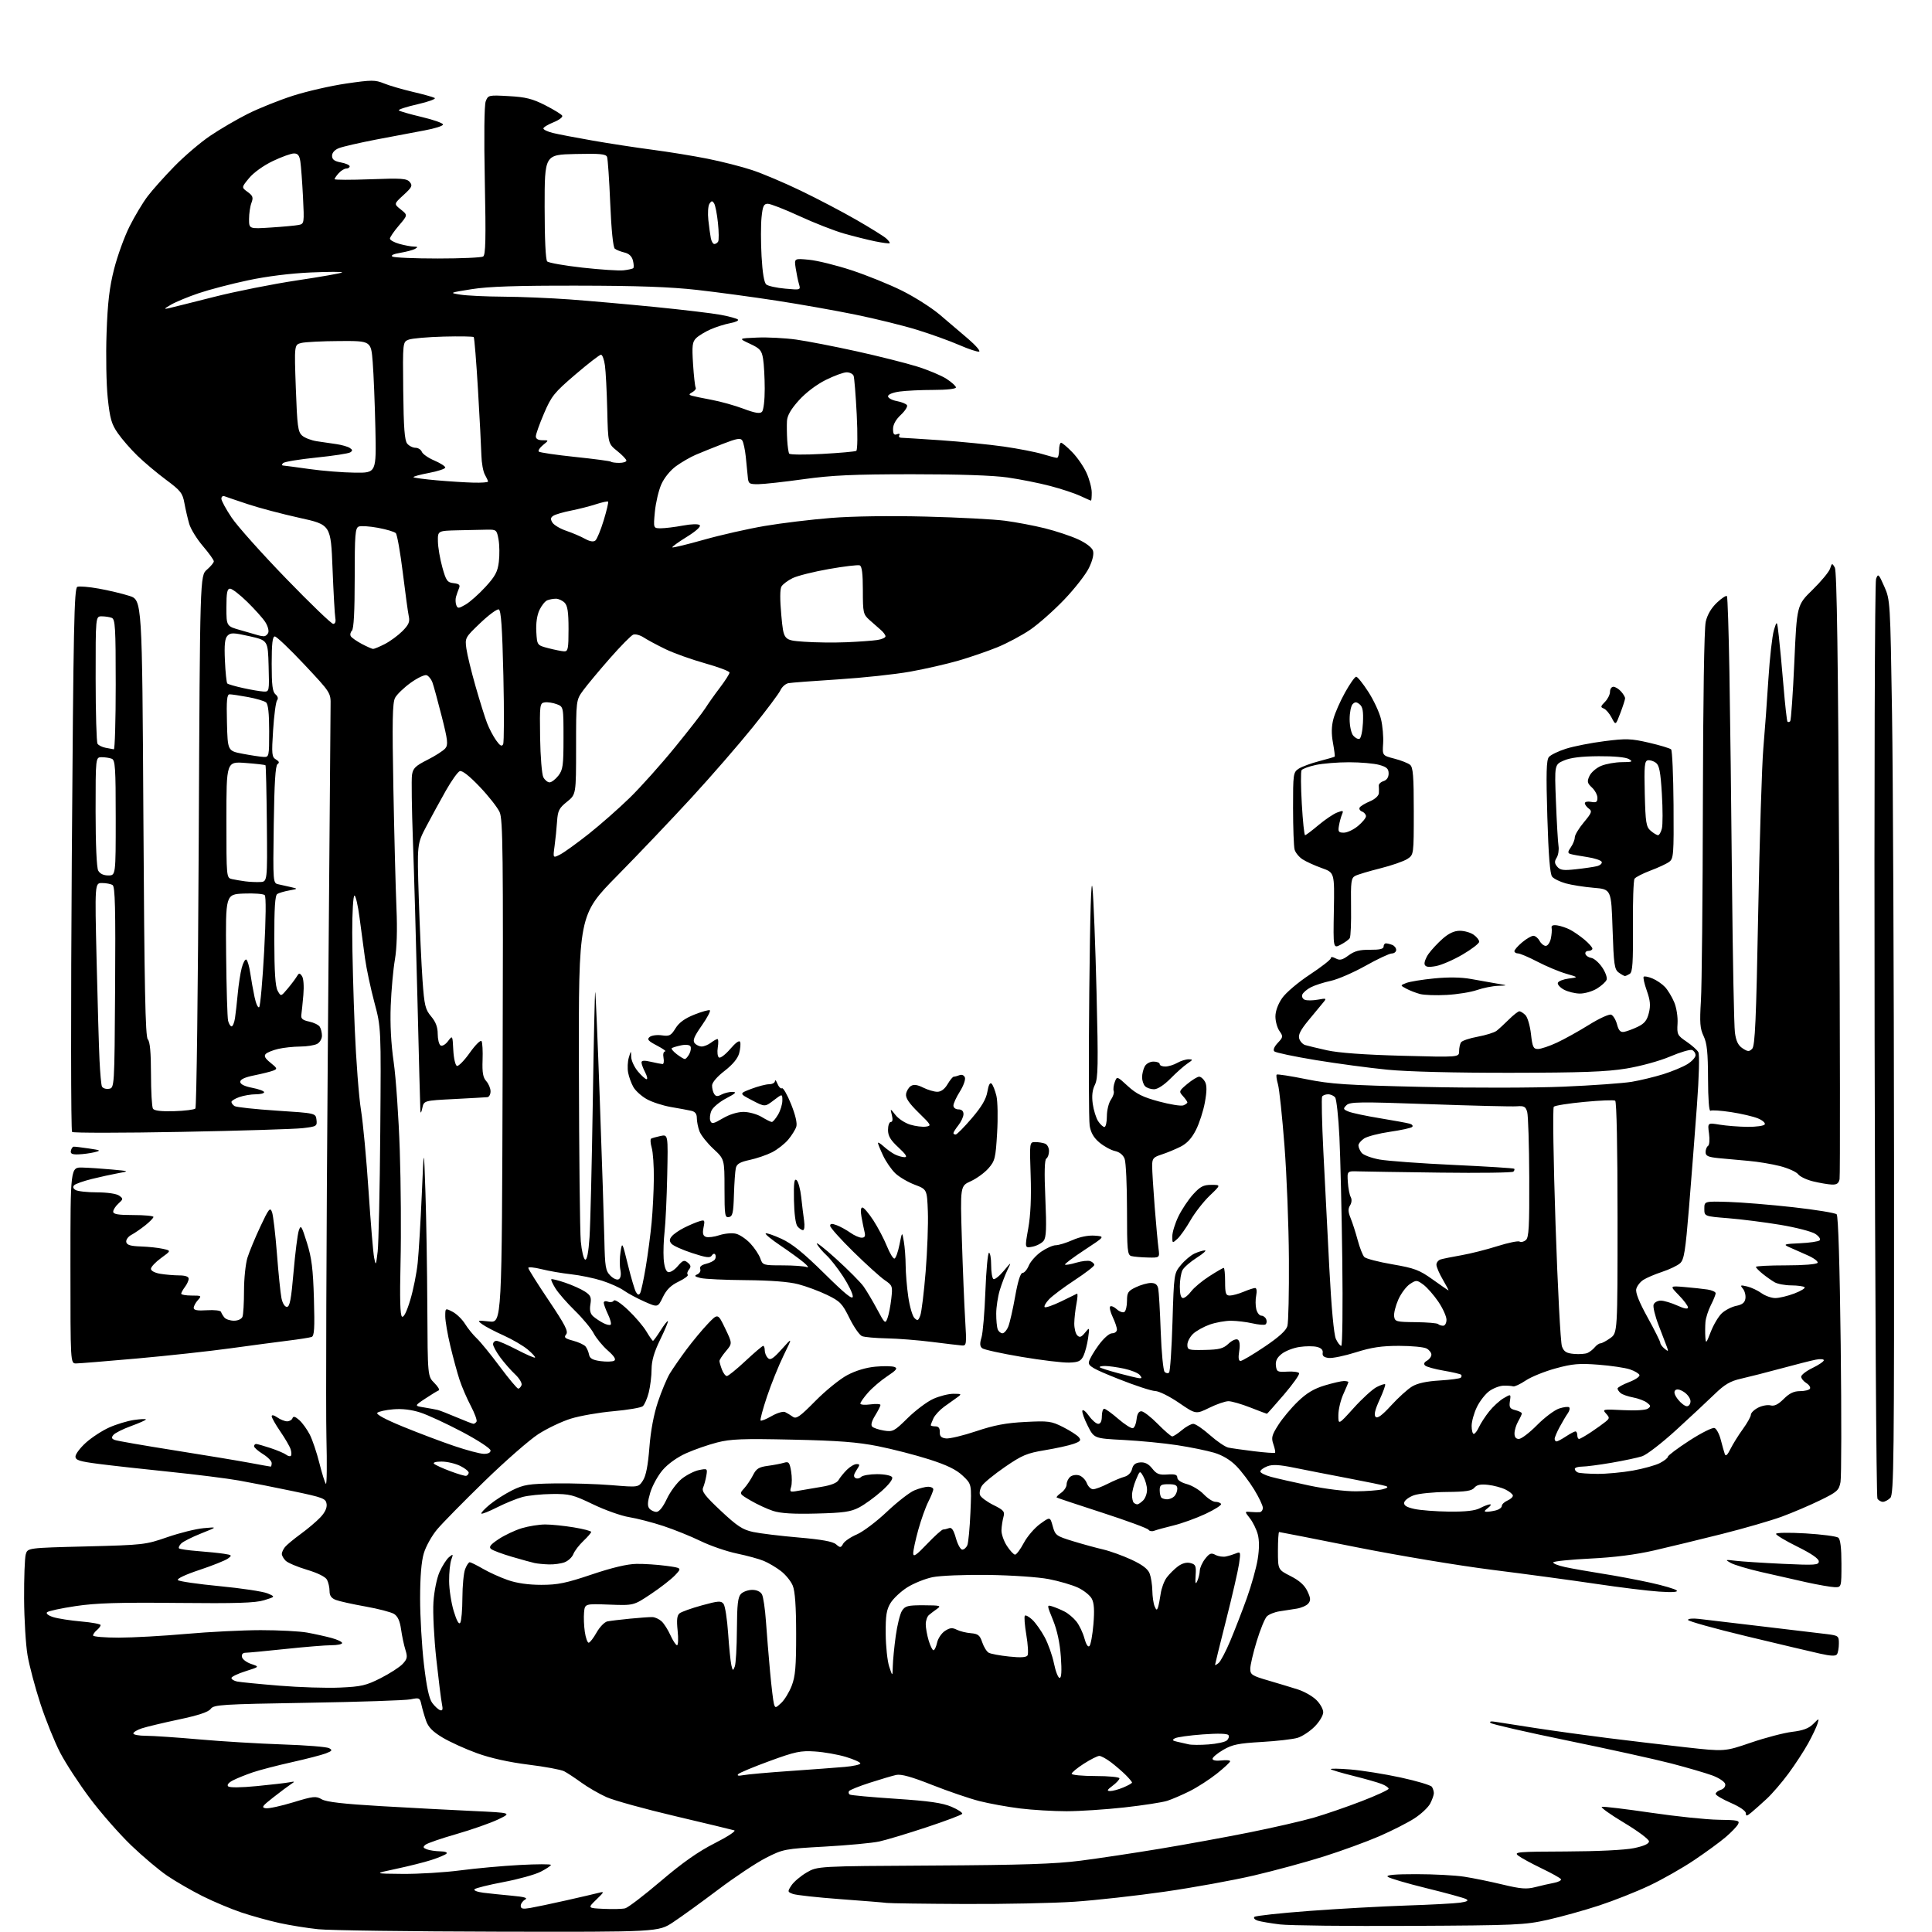 <?xml version="1.0" encoding="UTF-8" standalone="no"?>
<svg 
  version="1.1" 
  xmlns="http://www.w3.org/2000/svg" 
  xmlns:xlink="http://www.w3.org/1999/xlink" 
  xmlns:svg="http://www.w3.org/2000/svg"
  xmlns:rdf="http://www.w3.org/1999/02/22-rdf-syntax-ns#"
  xmlns:cc="http://creativecommons.org/ns#"
  xmlns:dc="http://purl.org/dc/elements/1.1/"
  viewBox="0 0 768 768"
  width="768"
  height="768"
>
<style>svg {background-color: white; }</style>"
<path stroke="none" fill="black" fill-rule="evenodd" d="M198.09,767.87C163.12,767.79 130.90,767.36 126.50,766.90C122.10,766.44 115.12,765.32 111.00,764.41C106.88,763.50 100.12,761.63 96.00,760.25C91.88,758.87 84.90,755.94 80.50,753.74C76.10,751.53 69.82,747.91 66.54,745.68C63.26,743.46 56.79,738.01 52.16,733.57C47.54,729.13 40.20,720.77 35.86,715.00C31.52,709.23 26.15,701.01 23.93,696.75C21.72,692.49 18.18,683.72 16.06,677.25C13.95,670.79 11.65,662.12 10.95,658.00C10.24,653.88 9.63,643.75 9.58,635.50C9.54,627.25 9.83,619.33 10.23,617.91C10.96,615.31 10.96,615.31 34.28,614.73C57.01,614.15 57.84,614.06 66.51,611.05C71.40,609.36 77.90,607.74 80.95,607.47C86.50,606.96 86.50,606.96 80.00,609.55C76.42,610.97 72.85,612.76 72.06,613.54C71.27,614.32 70.87,615.20 71.17,615.50C71.47,615.80 74.82,616.29 78.61,616.58C82.40,616.87 87.07,617.35 88.99,617.64C92.23,618.14 92.34,618.28 90.59,619.56C89.56,620.31 84.46,622.35 79.27,624.08C73.66,625.94 70.19,627.59 70.72,628.12C71.22,628.62 78.71,629.70 87.37,630.53C96.03,631.36 104.56,632.65 106.31,633.38C109.50,634.72 109.50,634.72 105.00,636.11C101.48,637.20 93.98,637.43 70.50,637.19C47.14,636.95 38.17,637.23 30.04,638.45C24.29,639.31 19.19,640.41 18.70,640.90C18.19,641.41 19.21,642.22 21.16,642.83C23.00,643.41 27.99,644.19 32.25,644.56C36.51,644.93 40.00,645.58 40.00,646.00C40.00,646.41 39.32,647.32 38.50,648.00C37.67,648.68 37.00,649.64 37.00,650.12C37.00,650.61 41.61,650.99 47.25,650.99C52.89,650.98 64.92,650.31 74.00,649.50C83.08,648.69 96.40,648.02 103.61,648.01C110.83,648.01 119.15,648.44 122.11,648.98C125.08,649.52 129.41,650.48 131.75,651.11C134.09,651.74 136.00,652.65 136.00,653.13C136.00,653.61 134.09,654.00 131.75,654.00C129.41,654.00 121.20,654.67 113.50,655.49C105.80,656.31 98.68,656.98 97.68,656.99C96.52,657.00 95.97,657.60 96.18,658.66C96.35,659.58 98.01,660.83 99.85,661.45C103.19,662.57 103.19,662.57 97.60,664.34C94.52,665.31 92.00,666.52 92.00,667.03C92.00,667.54 93.01,668.17 94.25,668.43C95.49,668.68 103.03,669.43 111.00,670.08C118.97,670.74 129.83,671.08 135.13,670.84C143.60,670.47 145.56,670.01 151.32,667.09C154.92,665.26 158.85,662.73 160.04,661.46C161.91,659.46 162.06,658.71 161.16,655.83C160.58,654.00 159.80,650.34 159.43,647.69C158.96,644.35 158.11,642.48 156.63,641.56C155.46,640.84 150.35,639.51 145.28,638.61C140.20,637.71 134.92,636.54 133.53,636.01C131.72,635.32 131.00,634.31 131.00,632.46C131.00,631.03 130.54,629.02 129.99,627.97C129.36,626.81 126.30,625.28 122.03,624.01C118.21,622.87 114.39,621.25 113.54,620.40C112.69,619.55 112.01,618.33 112.03,617.68C112.05,617.03 112.61,615.81 113.28,614.98C113.95,614.14 116.75,611.82 119.50,609.81C122.25,607.81 125.78,604.83 127.33,603.19C129.18,601.25 130.05,599.40 129.83,597.86C129.53,595.69 128.46,595.28 116.50,592.77C109.35,591.26 99.67,589.36 95.00,588.53C90.33,587.70 77.95,586.14 67.50,585.07C57.05,584.00 44.34,582.59 39.25,581.93C31.56,580.94 30.00,580.44 30.00,578.99C30.00,578.02 31.86,575.55 34.13,573.50C36.40,571.45 40.56,568.73 43.38,567.46C46.20,566.19 50.64,564.84 53.25,564.46C55.86,564.08 58.00,563.99 58.00,564.25C58.00,564.52 55.35,565.70 52.11,566.88C48.87,568.06 45.71,569.64 45.09,570.40C44.21,571.45 44.33,571.91 45.63,572.41C46.56,572.77 57.26,574.63 69.41,576.55C81.56,578.47 95.04,580.71 99.36,581.52C103.68,582.33 107.40,583.00 107.61,583.00C107.82,583.00 108.00,582.36 108.00,581.58C108.00,580.80 106.43,579.19 104.50,578.00C102.58,576.81 101.00,575.42 101.00,574.92C101.00,574.41 101.37,574.00 101.82,574.00C102.27,574.00 104.86,574.74 107.57,575.64C110.28,576.54 113.07,577.73 113.77,578.28C114.47,578.83 115.30,579.03 115.62,578.72C115.93,578.41 115.89,577.23 115.53,576.10C115.17,574.97 113.33,571.80 111.44,569.05C109.55,566.30 108.00,563.56 108.00,562.97C108.00,562.34 108.92,562.53 110.22,563.44C111.44,564.30 113.21,565.00 114.14,565.00C115.07,565.00 116.03,564.44 116.27,563.75C116.58,562.86 117.36,563.08 118.96,564.50C120.20,565.60 122.08,568.21 123.15,570.29C124.21,572.38 125.93,577.49 126.97,581.64C128.01,585.79 129.17,589.49 129.55,589.85C129.93,590.21 130.02,581.95 129.76,571.50C129.49,561.05 129.73,492.43 130.30,419.00C130.86,345.57 131.36,283.22 131.41,280.44C131.50,275.38 131.50,275.38 121.00,264.19C115.22,258.04 109.94,253.00 109.25,253.00C108.33,253.00 108.00,255.84 108.00,263.88C108.00,272.37 108.33,275.03 109.51,276.01C110.45,276.79 110.69,277.69 110.14,278.38C109.65,279.00 108.95,284.30 108.57,290.17C107.94,299.83 108.05,300.93 109.69,301.90C110.99,302.66 111.16,303.19 110.32,303.75C109.48,304.30 109.05,311.34 108.82,327.81C108.50,351.09 108.50,351.09 110.75,351.54C111.99,351.80 114.24,352.30 115.75,352.66C118.48,353.31 118.48,353.32 114.97,353.97C113.02,354.32 110.88,354.95 110.22,355.37C109.33,355.91 109.01,360.97 109.04,373.81C109.06,386.39 109.45,392.18 110.37,393.84C111.67,396.18 111.67,396.18 114.31,393.04C115.77,391.31 117.41,389.13 117.96,388.20C118.84,386.71 119.09,386.68 120.03,388.00C120.66,388.88 120.89,391.97 120.59,395.50C120.30,398.80 119.94,402.37 119.78,403.44C119.57,404.92 120.29,405.54 122.88,406.09C124.74,406.48 126.64,407.41 127.11,408.15C127.58,408.89 127.98,410.50 127.98,411.71C127.99,412.93 127.13,414.40 126.07,414.96C125.00,415.53 121.96,416.01 119.32,416.02C116.67,416.04 112.76,416.45 110.63,416.95C108.50,417.44 106.26,418.34 105.65,418.95C104.84,419.76 105.34,420.70 107.52,422.45C110.27,424.67 110.35,424.90 108.57,425.60C107.52,426.01 104.14,426.85 101.07,427.47C97.37,428.21 95.50,429.07 95.50,430.04C95.50,430.99 97.17,431.82 100.25,432.42C102.86,432.92 105.00,433.71 105.00,434.17C105.00,434.63 103.49,435.00 101.65,435.00C99.81,435.00 96.88,435.49 95.15,436.10C93.42,436.70 92.00,437.58 92.00,438.04C92.00,438.50 92.56,439.24 93.25,439.69C93.94,440.13 101.47,440.94 110.00,441.50C125.50,442.50 125.50,442.50 125.81,445.15C126.10,447.67 125.86,447.82 120.31,448.46C117.11,448.83 95.38,449.50 72.00,449.94C48.62,450.38 29.12,450.39 28.65,449.97C28.18,449.55 28.14,400.74 28.54,341.51C29.18,248.79 29.49,233.75 30.74,233.27C31.54,232.96 35.37,233.28 39.25,233.98C43.14,234.67 48.61,235.97 51.41,236.87C56.50,238.50 56.50,238.50 57.00,325.20C57.39,392.68 57.78,412.18 58.75,413.15C59.62,414.02 60.00,418.26 60.02,426.95C60.02,433.85 60.38,440.05 60.80,440.72C61.32,441.53 64.09,441.86 69.21,441.71C73.41,441.59 77.22,441.11 77.67,440.66C78.13,440.21 78.72,392.36 79.00,334.33C79.50,228.83 79.50,228.83 82.25,226.46C83.76,225.16 85.00,223.66 85.00,223.13C85.00,222.60 83.05,219.87 80.66,217.08C78.27,214.28 75.82,210.31 75.22,208.25C74.62,206.19 73.76,202.49 73.31,200.02C72.59,196.02 71.81,195.03 66.00,190.72C62.42,188.06 57.32,183.77 54.66,181.19C52.00,178.61 48.48,174.58 46.85,172.22C44.33,168.61 43.70,166.42 42.83,158.22C42.26,152.88 42.05,141.30 42.36,132.50C42.79,120.25 43.49,114.26 45.36,106.93C46.70,101.67 49.47,94.03 51.52,89.96C53.57,85.88 56.79,80.51 58.68,78.03C60.56,75.54 65.34,70.19 69.30,66.14C73.26,62.08 79.65,56.63 83.51,54.02C87.36,51.40 94.11,47.46 98.51,45.25C102.90,43.05 111.00,39.80 116.50,38.04C122.00,36.28 131.51,34.10 137.63,33.21C147.78,31.73 149.10,31.73 152.63,33.16C154.76,34.03 159.88,35.52 164.00,36.49C168.12,37.45 172.07,38.55 172.78,38.93C173.48,39.30 170.43,40.43 166.00,41.44C161.56,42.45 158.21,43.55 158.54,43.88C158.87,44.22 162.96,45.40 167.63,46.50C172.30,47.60 176.12,48.95 176.11,49.50C176.11,50.05 172.82,51.10 168.80,51.83C164.79,52.56 156.10,54.21 149.50,55.48C142.90,56.76 136.26,58.28 134.75,58.88C133.04,59.54 132.00,60.70 132.00,61.93C132.00,63.40 132.90,64.08 135.50,64.57C137.43,64.93 139.00,65.62 139.00,66.11C139.00,66.60 138.39,67.00 137.65,67.00C136.92,67.00 135.57,67.82 134.65,68.83C133.74,69.83 133.00,70.91 133.00,71.22C133.00,71.54 139.42,71.55 147.26,71.26C159.68,70.79 161.70,70.94 162.89,72.36C164.08,73.80 163.76,74.45 160.40,77.53C156.54,81.06 156.54,81.06 159.33,83.28C162.12,85.50 162.12,85.50 158.56,89.66C156.60,91.95 155.00,94.29 155.00,94.86C155.00,95.44 156.69,96.37 158.75,96.95C160.81,97.52 163.40,98.01 164.50,98.02C166.12,98.05 166.21,98.23 165.00,98.92C164.18,99.39 161.53,100.10 159.12,100.50C156.45,100.94 155.22,101.52 155.98,101.99C156.67,102.41 164.77,102.76 174.00,102.76C183.23,102.76 191.35,102.40 192.05,101.97C193.05,101.35 193.19,95.04 192.72,71.99C192.36,54.20 192.50,41.82 193.08,40.28C194.03,37.80 194.21,37.76 202.27,38.21C208.96,38.58 211.65,39.25 216.68,41.81C220.07,43.54 223.14,45.41 223.48,45.97C223.82,46.52 222.28,47.70 220.05,48.60C217.82,49.49 216.00,50.60 216.00,51.07C216.00,51.54 217.69,52.34 219.75,52.85C221.81,53.36 228.90,54.72 235.50,55.87C242.10,57.03 252.81,58.67 259.29,59.52C265.78,60.37 275.68,61.98 281.29,63.10C286.91,64.22 294.88,66.25 299.00,67.62C303.12,68.98 311.90,72.70 318.50,75.89C325.10,79.07 335.00,84.27 340.50,87.44C346.00,90.61 351.29,93.90 352.26,94.76C353.22,95.62 353.85,96.48 353.65,96.68C353.45,96.88 350.86,96.54 347.90,95.94C344.93,95.33 339.35,93.93 335.50,92.84C331.65,91.74 323.70,88.63 317.82,85.92C311.95,83.21 306.28,81.00 305.21,81.00C303.61,81.00 303.18,81.92 302.73,86.36C302.42,89.31 302.42,96.28 302.73,101.86C303.09,108.42 303.75,112.38 304.61,113.09C305.33,113.69 308.71,114.44 312.12,114.74C318.29,115.30 318.31,115.30 317.60,112.90C317.21,111.58 316.63,108.74 316.30,106.60C315.70,102.69 315.70,102.69 321.60,103.26C324.84,103.56 332.45,105.44 338.50,107.43C344.55,109.42 353.55,113.06 358.50,115.52C363.45,117.97 370.20,122.26 373.50,125.03C376.80,127.81 381.93,132.18 384.90,134.74C387.88,137.30 389.82,139.56 389.22,139.76C388.61,139.96 385.06,138.79 381.31,137.15C377.56,135.52 370.00,132.79 364.50,131.10C359.00,129.40 347.98,126.69 340.00,125.06C332.02,123.43 317.92,120.93 308.65,119.51C299.38,118.08 285.20,116.16 277.15,115.25C266.52,114.05 253.45,113.58 229.50,113.55C205.34,113.51 194.09,113.89 187.50,114.95C178.56,116.38 178.53,116.40 183.00,117.12C185.47,117.52 193.12,117.89 200.00,117.93C206.88,117.97 218.80,118.47 226.50,119.03C234.20,119.60 249.50,120.95 260.50,122.04C271.50,123.14 283.20,124.53 286.50,125.15C289.80,125.77 292.87,126.60 293.32,127.01C293.78,127.42 292.43,128.07 290.32,128.45C288.22,128.84 284.69,129.95 282.48,130.92C280.27,131.89 277.67,133.47 276.70,134.44C275.21,135.93 275.03,137.45 275.50,144.73C275.80,149.42 276.27,153.63 276.54,154.07C276.82,154.51 276.25,155.32 275.27,155.87C273.80,156.70 273.75,156.94 275.00,157.31C275.82,157.55 279.39,158.29 282.93,158.95C286.47,159.61 292.15,161.20 295.57,162.49C300.12,164.20 302.07,164.53 302.89,163.71C303.52,163.08 304.00,159.14 303.99,154.55C303.98,150.12 303.69,144.77 303.34,142.65C302.79,139.28 302.13,138.53 298.10,136.65C293.50,134.50 293.50,134.50 301.00,134.19C305.12,134.01 312.10,134.38 316.50,134.99C320.90,135.61 331.69,137.70 340.47,139.64C349.25,141.58 360.05,144.30 364.47,145.67C368.89,147.04 374.19,149.26 376.25,150.60C378.31,151.93 380.00,153.47 380.00,154.01C380.00,154.59 376.29,155.00 371.14,155.00C366.27,155.00 360.19,155.29 357.64,155.64C354.93,156.01 353.00,156.79 353.00,157.52C353.00,158.21 354.56,159.07 356.46,159.43C358.37,159.78 360.20,160.52 360.54,161.07C360.88,161.61 359.77,163.35 358.08,164.93C356.11,166.77 355.00,168.78 355.00,170.51C355.00,172.54 355.38,173.07 356.55,172.62C357.44,172.28 357.84,172.44 357.49,173.01C357.16,173.56 357.47,174.00 358.19,174.01C358.91,174.02 366.02,174.47 374.00,175.01C381.98,175.56 393.23,176.69 399.00,177.51C404.77,178.34 411.71,179.69 414.41,180.51C417.11,181.33 419.70,182.00 420.16,182.00C420.62,182.00 421.00,180.65 421.00,179.00C421.00,177.35 421.36,176.00 421.80,176.00C422.24,176.00 424.24,177.69 426.24,179.75C428.25,181.81 430.81,185.53 431.92,188.00C433.04,190.47 433.97,193.96 433.98,195.75C433.99,197.54 433.86,199.00 433.69,199.00C433.52,199.00 431.60,198.16 429.44,197.14C427.27,196.12 421.90,194.34 417.50,193.19C413.10,192.03 405.45,190.51 400.50,189.80C394.75,188.97 381.02,188.51 362.50,188.52C339.27,188.53 330.72,188.92 319.50,190.48C311.80,191.55 303.70,192.45 301.50,192.47C297.77,192.50 297.48,192.30 297.25,189.50C297.11,187.85 296.75,184.25 296.45,181.49C296.16,178.74 295.54,175.87 295.08,175.13C294.39,174.02 292.96,174.26 287.37,176.43C283.59,177.90 278.74,179.85 276.59,180.77C274.44,181.69 270.92,183.73 268.76,185.29C266.44,186.97 264.03,189.95 262.88,192.54C261.81,194.97 260.66,199.88 260.32,203.47C259.71,210.00 259.71,210.00 262.67,210.00C264.30,210.00 268.25,209.52 271.44,208.93C274.93,208.28 277.62,208.22 278.16,208.76C278.71,209.31 276.63,211.18 272.97,213.44C269.62,215.51 267.05,217.38 267.26,217.59C267.48,217.81 273.12,216.44 279.79,214.56C286.47,212.67 297.38,210.20 304.03,209.07C310.69,207.94 322.52,206.51 330.32,205.89C338.91,205.20 353.76,204.99 368.00,205.35C380.93,205.67 395.10,206.42 399.50,207.00C403.90,207.58 411.04,208.93 415.37,210.01C419.70,211.09 425.62,213.05 428.52,214.38C431.71,215.84 434.07,217.64 434.48,218.93C434.90,220.27 434.32,222.78 432.88,225.74C431.64,228.32 427.22,233.99 423.06,238.34C418.90,242.69 412.80,248.09 409.50,250.34C406.20,252.58 400.35,255.71 396.50,257.28C392.65,258.85 385.70,261.24 381.07,262.59C376.43,263.94 367.76,265.92 361.81,266.99C355.85,268.06 343.00,269.44 333.24,270.06C323.48,270.68 314.56,271.35 313.42,271.57C312.28,271.78 310.85,273.04 310.24,274.37C309.64,275.69 304.66,282.34 299.17,289.14C293.69,295.94 282.80,308.48 274.97,317.00C267.14,325.52 253.82,339.52 245.37,348.10C230.00,363.70 230.00,363.70 230.12,425.10C230.19,458.87 230.53,489.61 230.87,493.42C231.22,497.23 232.00,500.51 232.61,500.71C233.34,500.95 233.93,497.91 234.35,491.79C234.69,486.68 235.27,462.58 235.64,438.24C236.01,413.89 236.44,394.11 236.61,394.27C236.77,394.44 237.60,413.90 238.44,437.53C239.29,461.17 240.10,486.00 240.24,492.72C240.47,503.71 240.72,505.17 242.65,507.10C243.88,508.33 245.31,508.93 246.00,508.50C246.74,508.04 246.97,506.61 246.61,504.78C246.28,503.14 246.31,499.93 246.67,497.66C247.32,493.57 247.36,493.63 249.58,502.70C250.82,507.75 252.26,512.64 252.78,513.57C253.44,514.75 253.94,514.91 254.44,514.10C254.83,513.46 255.85,508.79 256.69,503.72C257.54,498.65 258.59,490.68 259.03,486.00C259.47,481.32 259.87,473.45 259.91,468.49C259.96,463.54 259.58,458.03 259.07,456.26C258.56,454.48 258.45,452.85 258.82,452.63C259.20,452.41 260.87,451.94 262.54,451.58C265.58,450.93 265.58,450.93 265.23,467.22C265.04,476.17 264.57,486.20 264.19,489.50C263.81,492.80 263.64,497.66 263.81,500.30C264.00,503.28 264.65,505.31 265.52,505.65C266.32,505.95 267.99,504.96 269.35,503.38C271.44,500.94 271.99,500.75 273.40,501.92C274.66,502.96 274.76,503.58 273.87,504.66C273.23,505.42 273.02,506.35 273.39,506.72C273.76,507.09 272.13,508.32 269.78,509.45C266.70,510.93 264.94,512.65 263.50,515.63C261.50,519.76 261.50,519.76 256.21,517.42C253.30,516.13 249.61,514.15 248.02,513.02C246.44,511.89 242.52,510.12 239.32,509.10C236.12,508.08 230.57,506.93 227.00,506.54C223.43,506.15 218.14,505.24 215.25,504.51C212.36,503.79 210.00,503.56 210.00,504.02C210.00,504.48 213.65,510.29 218.12,516.93C224.69,526.72 226.01,529.29 225.04,530.45C224.06,531.64 224.53,532.07 227.81,532.95C229.99,533.53 232.22,534.57 232.78,535.26C233.33,535.94 233.95,537.40 234.16,538.50C234.44,540.01 235.57,540.64 238.75,541.07C241.08,541.38 243.52,541.30 244.17,540.89C244.98,540.39 244.15,539.08 241.59,536.83C239.51,535.00 236.99,531.92 235.98,530.00C234.98,528.08 231.62,524.02 228.52,521.00C225.42,517.98 221.96,514.01 220.83,512.20C219.70,510.38 218.94,508.73 219.15,508.52C219.35,508.31 221.82,508.92 224.64,509.88C227.45,510.83 230.99,512.42 232.49,513.40C234.81,514.92 235.15,515.70 234.69,518.51C234.31,520.87 234.64,522.25 235.83,523.29C236.75,524.09 238.55,525.29 239.84,525.95C241.12,526.62 242.44,526.89 242.76,526.57C243.09,526.24 242.60,524.39 241.68,522.45C240.76,520.52 240.00,518.45 240.00,517.86C240.00,517.27 240.75,517.07 241.67,517.43C242.59,517.78 243.63,517.60 243.99,517.02C244.36,516.41 246.73,517.96 249.67,520.74C252.44,523.36 255.71,527.19 256.94,529.25C258.16,531.31 259.35,533.00 259.57,533.00C259.79,533.00 261.14,531.16 262.56,528.91C263.98,526.65 265.30,524.97 265.50,525.17C265.69,525.36 264.32,528.67 262.44,532.51C260.02,537.48 259.03,540.89 259.01,544.31C259.01,546.95 258.50,551.10 257.89,553.53C257.28,555.95 256.20,558.42 255.50,559.00C254.80,559.58 249.56,560.47 243.86,560.98C238.16,561.48 230.54,562.81 226.93,563.93C223.31,565.05 217.48,567.83 213.97,570.10C210.46,572.37 200.81,580.81 192.54,588.86C184.27,596.91 175.80,605.52 173.73,608.00C171.65,610.48 169.29,614.72 168.48,617.43C167.50,620.69 167.00,626.80 167.00,635.44C167.00,642.63 167.68,654.36 168.51,661.51C169.57,670.61 170.56,675.23 171.82,676.94C172.81,678.28 174.22,679.57 174.95,679.82C175.94,680.15 176.13,679.52 175.68,677.38C175.35,675.80 174.34,667.75 173.44,659.50C172.54,651.25 172.02,641.07 172.30,636.88C172.58,632.53 173.63,627.37 174.73,624.88C175.80,622.47 177.49,619.83 178.48,619.01C180.16,617.62 180.23,617.69 179.39,620.01C178.90,621.38 178.51,625.20 178.53,628.50C178.55,631.80 179.37,637.17 180.36,640.43C181.55,644.35 182.43,645.91 182.97,645.05C183.42,644.33 183.80,639.86 183.81,635.12C183.83,630.38 184.32,625.26 184.90,623.75C185.48,622.24 186.30,621.01 186.73,621.01C187.15,621.02 189.53,622.20 192.00,623.63C194.47,625.06 198.93,627.08 201.91,628.11C205.43,629.34 210.05,630.00 215.17,630.00C221.73,630.00 225.04,629.32 235.26,625.87C243.33,623.15 249.37,621.72 253.00,621.67C256.02,621.62 261.33,621.97 264.80,622.44C271.09,623.29 271.09,623.29 268.30,626.23C266.76,627.84 262.44,631.20 258.69,633.69C251.89,638.23 251.89,638.23 242.19,637.86C232.50,637.50 232.50,637.50 232.17,640.97C231.99,642.88 232.13,646.37 232.48,648.72C232.83,651.08 233.52,653.00 234.00,653.00C234.48,653.00 235.89,651.19 237.14,648.97C238.38,646.75 240.33,644.75 241.45,644.53C242.58,644.31 246.65,643.81 250.50,643.44C254.35,643.06 258.34,642.78 259.36,642.82C260.39,642.86 262.01,643.61 262.97,644.48C263.94,645.35 265.53,647.85 266.51,650.03C267.50,652.21 268.68,654.00 269.14,654.00C269.59,654.00 269.70,651.40 269.37,648.22C268.92,643.95 269.12,642.15 270.13,641.33C270.88,640.72 274.88,639.29 279.00,638.16C285.54,636.36 286.64,636.28 287.62,637.56C288.24,638.37 289.06,643.64 289.44,649.27C289.83,654.89 290.41,660.61 290.73,661.96C291.28,664.25 291.38,664.28 292.09,662.46C292.51,661.38 292.89,654.79 292.93,647.82C292.99,637.70 293.32,634.83 294.57,633.57C295.44,632.71 297.44,632.00 299.04,632.00C300.80,632.00 302.31,632.70 302.90,633.81C303.43,634.80 304.14,639.64 304.48,644.56C304.82,649.48 305.56,658.45 306.11,664.50C306.67,670.55 307.36,676.33 307.66,677.34C308.15,679.05 308.34,679.03 310.57,676.93C311.88,675.70 313.75,672.63 314.72,670.10C316.16,666.37 316.50,662.47 316.48,649.50C316.47,638.47 316.04,632.50 315.12,630.29C314.39,628.52 312.26,625.91 310.39,624.49C308.53,623.06 305.48,621.26 303.63,620.49C301.77,619.71 296.95,618.39 292.90,617.55C288.85,616.70 282.38,614.48 278.52,612.60C274.66,610.72 267.97,608.02 263.66,606.60C259.34,605.18 253.25,603.60 250.11,603.09C246.97,602.59 240.50,600.29 235.73,597.99C227.79,594.17 226.40,593.82 219.44,593.89C215.25,593.93 209.96,594.47 207.69,595.08C205.41,595.70 200.91,597.53 197.67,599.16C194.44,600.80 191.60,601.93 191.35,601.68C191.10,601.43 192.61,599.81 194.70,598.08C196.79,596.35 200.82,593.79 203.65,592.39C208.20,590.16 210.21,589.84 220.65,589.68C227.17,589.58 237.29,589.90 243.14,590.38C253.78,591.26 253.78,591.26 255.56,588.56C256.78,586.69 257.58,582.61 258.14,575.42C258.66,568.73 259.89,562.21 261.55,557.24C262.98,552.98 265.10,547.92 266.26,546.00C267.43,544.08 270.39,539.80 272.84,536.50C275.30,533.20 279.12,528.60 281.34,526.27C285.37,522.04 285.37,522.04 288.26,528.05C291.14,534.05 291.14,534.05 288.57,537.10C287.16,538.78 286.00,540.54 286.00,541.01C286.00,541.48 286.44,543.02 286.98,544.43C287.51,545.85 288.40,547.00 288.94,547.00C289.48,547.00 292.81,544.30 296.34,541.00C299.87,537.70 303.04,535.00 303.38,535.00C303.72,535.00 304.00,535.81 304.00,536.80C304.00,537.79 304.56,539.16 305.24,539.84C306.23,540.83 307.36,540.10 310.78,536.29C315.07,531.50 315.07,531.50 311.50,538.79C309.54,542.80 306.57,550.15 304.90,555.14C303.23,560.12 302.08,564.41 302.35,564.68C302.61,564.94 304.59,564.15 306.74,562.91C308.89,561.67 311.30,560.95 312.08,561.32C312.86,561.69 314.24,562.52 315.14,563.17C316.53,564.17 317.91,563.21 324.14,556.89C328.19,552.79 333.89,548.17 336.82,546.62C340.15,544.85 344.33,543.60 348.00,543.27C351.23,542.97 354.63,543.03 355.57,543.39C356.93,543.91 356.35,544.66 352.69,547.08C350.16,548.75 346.73,551.69 345.05,553.60C343.37,555.51 342.00,557.46 342.00,557.94C342.00,558.42 343.80,558.57 346.00,558.27C348.20,557.98 350.00,558.08 350.00,558.50C350.00,558.92 349.04,560.81 347.87,562.71C346.51,564.91 346.09,566.49 346.71,567.11C347.24,567.64 349.36,568.35 351.41,568.68C354.93,569.25 355.50,568.95 360.83,563.69C363.95,560.62 368.52,557.19 371.00,556.07C373.48,554.96 377.07,554.05 379.00,554.05C382.30,554.06 382.38,554.15 380.50,555.49C379.40,556.27 377.07,557.94 375.31,559.20C373.56,560.47 371.65,562.53 371.06,563.80C370.48,565.06 370.00,566.30 370.00,566.55C370.00,566.80 370.82,567.00 371.83,567.00C373.08,567.00 373.63,567.71 373.58,569.25C373.52,570.94 374.13,571.57 376.05,571.80C377.46,571.96 382.86,570.67 388.05,568.93C395.23,566.52 399.91,565.64 407.52,565.25C416.83,564.77 417.90,564.92 422.59,567.29C425.36,568.69 428.17,570.51 428.84,571.31C429.86,572.53 429.51,572.98 426.78,573.95C424.98,574.60 419.84,575.73 415.36,576.47C408.22,577.65 406.28,578.47 399.48,583.14C395.22,586.07 391.11,589.43 390.35,590.60C389.58,591.76 389.23,593.44 389.57,594.31C389.90,595.19 392.29,596.96 394.87,598.25C399.03,600.32 399.49,600.87 398.88,603.04C398.51,604.40 398.15,606.74 398.10,608.26C398.04,609.78 399.01,612.59 400.25,614.50C401.49,616.41 402.95,617.98 403.50,617.99C404.05,617.99 405.61,615.91 406.97,613.35C408.33,610.79 411.24,607.39 413.44,605.80C417.43,602.90 417.43,602.90 418.48,606.70C419.47,610.31 419.87,610.61 426.51,612.64C430.36,613.82 435.75,615.30 438.50,615.93C441.25,616.57 446.32,618.40 449.76,619.99C454.14,622.03 456.31,623.68 457.01,625.52C457.55,626.95 458.03,630.01 458.07,632.32C458.11,634.62 458.51,637.40 458.96,638.50C459.62,640.09 459.89,640.19 460.31,639.00C460.59,638.17 461.08,635.71 461.39,633.52C461.70,631.34 462.77,628.44 463.79,627.09C464.80,625.73 466.79,623.75 468.22,622.68C469.91,621.42 471.66,620.95 473.19,621.33C475.28,621.86 475.53,622.43 475.28,626.21C475.07,629.47 475.23,630.02 475.93,628.50C476.44,627.40 476.89,625.55 476.93,624.38C476.97,623.22 477.93,621.09 479.07,619.64C480.81,617.43 481.47,617.18 483.18,618.10C484.31,618.70 486.19,618.98 487.36,618.72C488.54,618.47 490.35,617.90 491.39,617.47C493.14,616.74 493.22,617.03 492.55,621.59C492.16,624.29 489.85,634.34 487.42,643.93C484.99,653.52 483.00,661.56 483.00,661.80C483.00,662.05 483.65,661.71 484.44,661.05C485.22,660.40 487.32,656.41 489.09,652.18C490.86,647.96 493.81,640.35 495.63,635.29C497.45,630.22 499.40,623.26 499.95,619.82C500.62,615.69 500.62,612.32 499.98,609.91C499.44,607.90 498.03,605.04 496.85,603.54C494.71,600.82 494.71,600.82 497.11,601.02C498.42,601.13 500.06,601.17 500.75,601.11C501.44,601.05 502.00,600.27 502.00,599.38C502.00,598.49 500.45,595.23 498.56,592.13C496.67,589.03 493.47,584.82 491.45,582.76C489.09,580.35 485.96,578.47 482.64,577.48C479.81,576.64 473.23,575.29 468.00,574.49C462.77,573.68 453.20,572.75 446.72,572.41C434.93,571.80 434.93,571.80 432.41,566.82C431.02,564.08 430.05,561.35 430.25,560.75C430.45,560.14 431.63,561.08 432.88,562.83C434.12,564.57 435.78,566.00 436.57,566.00C437.49,566.00 438.00,564.94 438.00,563.00C438.00,561.35 438.42,560.00 438.94,560.00C439.46,560.00 441.98,561.82 444.55,564.05C447.12,566.27 449.74,567.92 450.36,567.72C450.99,567.51 451.64,565.92 451.81,564.17C452.02,562.09 452.67,561.00 453.70,561.00C454.56,561.00 457.48,563.25 460.19,566.00C462.90,568.75 465.50,571.00 465.98,571.00C466.46,571.00 468.18,569.88 469.82,568.50C471.45,567.12 473.50,566.00 474.36,566.00C475.23,566.00 478.21,568.02 480.98,570.49C483.76,572.95 487.04,575.18 488.27,575.44C489.49,575.70 494.09,576.35 498.48,576.89C502.87,577.43 506.63,577.70 506.85,577.49C507.06,577.28 506.76,575.76 506.19,574.12C505.29,571.54 505.55,570.52 508.13,566.46C509.76,563.88 513.26,559.69 515.91,557.14C519.40,553.76 522.32,552.02 526.61,550.73C529.85,549.76 533.29,548.97 534.25,548.98C535.21,548.99 536.00,549.18 536.00,549.39C536.00,549.61 535.11,551.74 534.02,554.14C532.93,556.54 532.03,560.29 532.02,562.49C532.00,566.47 532.00,566.47 538.11,559.71C541.46,555.99 545.56,552.25 547.20,551.40C548.84,550.55 550.38,550.04 550.61,550.27C550.84,550.51 549.85,553.28 548.40,556.43C546.56,560.46 546.09,562.49 546.83,563.23C547.57,563.97 549.41,562.62 553.00,558.69C555.82,555.61 559.55,552.22 561.31,551.16C563.46,549.86 567.04,549.08 572.27,548.77C576.54,548.51 580.33,548.01 580.68,547.65C581.04,547.29 581.10,546.76 580.81,546.47C580.52,546.19 577.41,545.46 573.89,544.86C570.38,544.26 567.05,543.34 566.50,542.82C565.84,542.20 566.10,541.54 567.25,540.89C568.21,540.34 569.00,539.26 569.00,538.49C569.00,537.71 568.13,536.60 567.07,536.04C566.00,535.47 561.08,535.00 556.12,535.00C549.22,535.00 545.20,535.60 539.00,537.56C534.54,538.97 529.68,539.98 528.19,539.81C526.29,539.59 525.58,539.00 525.79,537.78C525.98,536.64 525.21,535.84 523.52,535.42C522.12,535.06 518.99,535.07 516.56,535.44C514.13,535.80 510.96,537.03 509.52,538.17C507.64,539.64 506.98,540.99 507.19,542.87C507.48,545.29 507.83,545.48 511.68,545.24C513.99,545.10 516.11,545.37 516.41,545.85C516.70,546.33 514.00,550.16 510.40,554.36C506.80,558.56 503.74,562.00 503.62,562.00C503.49,562.00 500.51,560.88 497.00,559.50C493.49,558.12 489.59,557.00 488.33,557.00C487.07,557.00 483.64,558.18 480.71,559.62C475.37,562.24 475.37,562.24 468.62,557.62C464.88,555.06 460.68,552.98 459.19,552.95C457.71,552.92 451.10,550.75 444.50,548.12C434.45,544.11 432.56,543.02 432.85,541.42C433.04,540.36 434.77,537.36 436.69,534.75C438.74,531.95 440.96,530.00 442.09,530.00C443.14,530.00 444.00,529.34 444.00,528.53C444.00,527.73 443.24,525.48 442.32,523.55C441.40,521.61 440.94,519.72 441.31,519.35C441.68,518.98 442.86,519.47 443.93,520.44C445.00,521.40 446.35,521.90 446.94,521.54C447.52,521.18 448.00,519.19 448.00,517.13C448.00,513.81 448.42,513.17 451.53,511.69C453.48,510.76 456.17,510.00 457.51,510.00C459.25,510.00 460.09,510.65 460.42,512.25C460.67,513.49 461.12,521.22 461.41,529.43C461.71,537.64 462.41,544.81 462.96,545.36C463.51,545.91 464.31,546.02 464.73,545.60C465.15,545.18 465.76,536.14 466.08,525.51C466.67,506.24 466.68,506.17 469.44,502.84C470.96,501.00 473.40,498.96 474.85,498.30C476.31,497.63 478.15,497.07 478.95,497.05C479.74,497.02 478.31,498.32 475.77,499.93C473.22,501.55 470.66,503.77 470.07,504.87C469.48,505.97 469.00,508.92 469.00,511.43C469.00,514.44 469.43,516.00 470.26,516.00C470.96,516.00 472.42,514.80 473.51,513.34C474.61,511.87 477.84,509.17 480.70,507.34C483.56,505.50 486.15,504.00 486.45,504.00C486.75,504.00 487.00,506.48 487.00,509.50C487.00,514.21 487.27,515.00 488.88,515.00C489.91,515.00 492.37,514.33 494.35,513.50C496.32,512.67 498.39,512.00 498.94,512.00C499.53,512.00 499.70,513.25 499.36,514.96C499.03,516.59 499.05,519.07 499.40,520.46C499.75,521.86 500.66,523.00 501.41,523.00C502.17,523.00 503.04,523.66 503.35,524.47C503.66,525.28 503.51,526.18 503.02,526.49C502.53,526.79 500.19,526.59 497.81,526.04C495.44,525.50 491.64,525.04 489.38,525.02C487.11,525.01 483.30,525.69 480.90,526.53C478.51,527.38 475.53,529.03 474.28,530.21C473.03,531.39 472.00,533.34 472.00,534.55C472.00,536.63 472.41,536.75 478.93,536.62C484.71,536.50 486.28,536.09 488.36,534.13C489.77,532.81 491.37,532.11 492.03,532.52C492.80,532.99 493.00,534.61 492.60,537.13C492.18,539.74 492.35,541.00 493.13,541.00C493.76,541.00 498.05,538.47 502.65,535.37C508.37,531.52 511.26,528.91 511.76,527.12C512.17,525.68 512.44,513.70 512.36,500.50C512.29,487.30 511.49,467.03 510.60,455.47C509.71,443.90 508.55,432.90 508.01,431.03C507.47,429.16 507.24,427.43 507.50,427.17C507.75,426.92 513.03,427.73 519.23,428.99C529.01,430.96 535.14,431.37 565.50,432.06C584.89,432.50 609.87,432.46 621.50,431.97C633.05,431.48 645.28,430.60 648.68,430.03C652.08,429.45 657.70,428.09 661.18,427.01C664.65,425.92 668.96,424.13 670.75,423.03C672.54,421.93 674.00,420.33 674.00,419.48C674.00,418.63 673.37,417.70 672.60,417.40C671.84,417.11 667.90,418.27 663.85,420.00C659.68,421.77 652.17,423.83 646.50,424.76C638.60,426.06 628.94,426.41 600.50,426.45C578.40,426.48 559.48,426.01 551.50,425.22C544.35,424.52 531.52,422.80 523.00,421.40C514.48,420.00 507.08,418.44 506.56,417.94C505.99,417.38 506.51,416.09 507.92,414.58C510.08,412.29 510.12,412.01 508.61,409.85C507.72,408.59 507.00,405.99 507.00,404.08C507.00,401.95 508.03,399.12 509.67,396.76C511.15,394.61 516.04,390.47 520.67,387.42C525.25,384.40 529.00,381.48 529.00,380.93C529.00,380.29 529.71,380.31 531.00,381.00C532.59,381.85 533.61,381.61 536.08,379.78C538.44,378.04 540.46,377.51 544.59,377.55C548.39,377.59 550.00,377.22 550.00,376.30C550.00,375.59 550.41,375.00 550.92,375.00C551.42,375.00 552.55,375.27 553.42,375.61C554.29,375.94 555.00,376.84 555.00,377.61C555.00,378.37 554.21,379.01 553.25,379.02C552.29,379.03 547.58,381.24 542.79,383.93C537.99,386.62 531.78,389.31 528.99,389.91C526.19,390.51 522.63,391.66 521.07,392.46C519.52,393.27 517.99,394.58 517.68,395.38C517.38,396.18 517.83,397.10 518.70,397.44C519.56,397.77 521.90,397.74 523.88,397.38C527.35,396.75 527.43,396.80 525.92,398.61C525.06,399.65 522.43,402.83 520.08,405.67C516.97,409.45 515.99,411.39 516.46,412.87C516.81,413.99 517.87,415.13 518.80,415.42C519.74,415.71 523.65,416.65 527.50,417.51C532.07,418.53 542.39,419.28 557.25,419.68C580.00,420.29 580.00,420.29 580.02,417.89C580.02,416.58 580.36,414.98 580.77,414.35C581.17,413.71 584.15,412.70 587.39,412.11C590.63,411.51 594.00,410.46 594.89,409.78C595.77,409.10 597.98,407.07 599.80,405.27C601.61,403.47 603.49,402.00 603.98,402.00C604.46,402.00 605.54,402.69 606.38,403.52C607.22,404.36 608.21,407.74 608.58,411.02C609.17,416.24 609.53,417.00 611.38,416.99C612.55,416.98 615.93,415.85 618.91,414.46C621.88,413.08 627.62,409.89 631.66,407.37C635.70,404.85 639.66,403.04 640.46,403.35C641.26,403.65 642.31,405.39 642.79,407.20C643.45,409.68 644.15,410.42 645.58,410.18C646.64,410.00 649.08,409.10 651.00,408.18C653.71,406.88 654.72,405.63 655.45,402.65C656.19,399.67 656.00,397.69 654.63,393.81C653.65,391.06 653.10,388.57 653.39,388.27C653.69,387.97 655.26,388.28 656.87,388.95C658.48,389.61 660.73,391.14 661.85,392.34C662.98,393.54 664.63,396.27 665.52,398.39C666.44,400.58 667.01,404.25 666.85,406.86C666.59,411.19 666.79,411.60 670.40,414.05C672.50,415.48 674.62,417.36 675.11,418.23C675.64,419.17 675.41,427.84 674.54,439.66C673.74,450.57 672.33,468.73 671.41,480.00C669.97,497.50 669.45,500.75 667.84,502.18C666.81,503.10 663.61,504.63 660.73,505.58C657.85,506.53 654.48,507.97 653.24,508.78C651.99,509.58 650.73,511.21 650.44,512.40C650.08,513.84 651.58,517.60 654.95,523.71C657.73,528.75 660.00,533.29 660.00,533.81C660.00,534.33 660.76,535.37 661.69,536.13C663.19,537.35 663.29,537.28 662.65,535.50C662.25,534.40 660.76,530.49 659.33,526.82C657.90,523.14 657.01,519.43 657.34,518.57C657.67,517.70 658.96,517.01 660.22,517.02C661.47,517.03 664.41,517.91 666.75,518.97C669.53,520.23 671.00,520.50 671.00,519.74C671.00,519.11 669.36,516.90 667.35,514.85C663.71,511.11 663.71,511.11 669.60,511.61C672.85,511.88 676.96,512.33 678.75,512.60C680.54,512.87 682.00,513.54 682.00,514.09C682.00,514.63 681.14,516.76 680.09,518.82C679.05,520.87 678.08,523.89 677.94,525.53C677.81,527.16 677.79,529.85 677.90,531.50C678.09,534.27 678.25,534.11 680.06,529.42C681.14,526.62 683.11,523.31 684.44,522.05C685.78,520.80 688.36,519.47 690.18,519.10C692.61,518.61 693.59,517.82 693.83,516.16C694.01,514.91 693.56,513.17 692.83,512.28C691.64,510.84 691.82,510.75 694.50,511.38C696.15,511.77 698.72,512.97 700.21,514.05C701.70,515.12 704.17,516.00 705.71,516.00C707.24,516.00 710.65,515.18 713.27,514.19C715.89,513.19 717.73,512.07 717.35,511.69C716.98,511.31 714.60,510.98 712.08,510.96C709.56,510.95 706.56,510.38 705.42,509.71C704.27,509.05 702.13,507.54 700.67,506.36C699.20,505.18 698.00,503.94 698.00,503.61C698.00,503.27 703.37,503.00 709.94,503.00C716.89,503.00 722.14,502.58 722.51,501.99C722.85,501.44 720.96,500.04 718.31,498.90C715.67,497.75 712.38,496.29 711.00,495.66C708.80,494.65 709.33,494.48 715.50,494.21C719.35,494.04 722.89,493.51 723.36,493.04C723.83,492.57 723.06,491.43 721.62,490.49C720.19,489.55 713.96,487.94 707.76,486.90C701.57,485.87 692.23,484.68 687.00,484.26C677.50,483.50 677.50,483.50 677.50,480.50C677.50,477.50 677.50,477.50 687.03,477.78C692.27,477.94 703.88,478.89 712.84,479.89C721.79,480.89 729.56,482.16 730.11,482.71C730.73,483.33 731.33,503.02 731.71,534.61C732.04,562.60 732.01,587.14 731.63,589.14C731.01,592.46 730.32,593.08 723.52,596.39C719.43,598.39 712.58,601.31 708.29,602.89C704.01,604.46 693.30,607.57 684.50,609.78C675.70,611.99 663.55,614.94 657.50,616.33C650.22,618.00 641.67,619.09 632.23,619.55C624.38,619.94 617.74,620.61 617.47,621.04C617.20,621.48 619.31,622.33 622.16,622.94C625.00,623.55 631.64,624.72 636.91,625.55C642.19,626.37 650.77,627.98 656.00,629.13C661.23,630.28 665.95,631.67 666.50,632.22C667.17,632.89 664.85,633.05 659.50,632.69C655.10,632.40 643.85,631.02 634.50,629.62C625.15,628.23 606.61,625.72 593.30,624.05C579.99,622.38 555.57,618.31 539.03,615.01C522.48,611.70 508.73,609.00 508.47,609.00C508.21,609.00 508.00,612.37 508.00,616.48C508.00,623.97 508.00,623.97 513.03,626.52C516.49,628.27 518.57,630.13 519.69,632.48C521.02,635.26 521.09,636.19 520.06,637.43C519.37,638.26 517.27,639.18 515.40,639.47C513.53,639.76 510.44,640.24 508.53,640.54C506.62,640.84 504.40,641.74 503.59,642.55C502.78,643.37 500.96,647.80 499.56,652.41C498.15,657.02 497.00,661.95 497.00,663.37C497.00,665.70 497.67,666.14 504.25,668.05C508.24,669.22 513.50,670.81 515.95,671.59C518.40,672.38 521.67,674.22 523.20,675.70C524.74,677.17 526.00,679.40 526.00,680.65C526.00,681.92 524.47,684.46 522.57,686.37C520.68,688.26 517.64,690.26 515.82,690.81C513.99,691.37 507.55,692.11 501.51,692.46C492.30,692.99 489.82,693.50 486.26,695.59C483.92,696.96 482.00,698.56 482.00,699.15C482.00,699.78 483.43,700.05 485.50,699.81C487.43,699.59 489.00,699.72 489.00,700.12C489.00,700.51 486.64,702.72 483.75,705.02C480.86,707.32 476.02,710.45 473.00,711.97C469.98,713.48 465.93,715.23 464.00,715.85C462.07,716.47 454.43,717.65 447.00,718.48C439.57,719.30 429.23,719.98 424.00,719.99C418.77,719.99 410.45,719.50 405.50,718.89C400.55,718.28 393.26,716.96 389.29,715.95C385.33,714.93 376.89,712.05 370.54,709.54C362.34,706.29 358.19,705.14 356.24,705.57C354.73,705.90 350.02,707.30 345.76,708.67C341.50,710.04 337.78,711.54 337.49,712.01C337.20,712.48 337.34,713.09 337.80,713.37C338.25,713.66 346.47,714.41 356.06,715.04C369.39,715.93 374.62,716.68 378.24,718.22C380.84,719.33 382.75,720.60 382.48,721.04C382.20,721.48 375.80,723.89 368.24,726.39C360.68,728.89 352.26,731.43 349.52,732.02C346.78,732.62 337.11,733.53 328.02,734.04C311.89,734.94 311.33,735.05 304.50,738.52C300.65,740.48 292.10,746.16 285.50,751.14C278.90,756.12 270.84,761.95 267.59,764.10C261.69,768.00 261.69,768.00 198.09,767.87zM560.50,765.57C535.75,765.70 512.49,765.44 508.82,764.99C505.14,764.54 501.16,763.87 499.97,763.49C498.78,763.11 498.18,762.44 498.65,761.99C499.12,761.55 508.95,760.48 520.50,759.62C532.05,758.76 549.38,757.80 559.00,757.48C568.62,757.17 578.26,756.65 580.42,756.34C583.24,755.93 583.91,755.53 582.83,754.93C582.00,754.46 574.87,752.50 566.99,750.57C559.10,748.63 552.19,746.59 551.62,746.02C550.93,745.33 554.55,745.00 563.05,745.01C569.90,745.01 578.42,745.46 582.00,746.01C585.58,746.56 592.45,747.96 597.28,749.13C604.53,750.87 606.81,751.05 610.28,750.16C612.60,749.56 615.97,748.80 617.76,748.46C619.55,748.12 620.78,747.46 620.49,746.99C620.21,746.52 616.71,744.58 612.73,742.67C608.76,740.75 604.60,738.49 603.50,737.63C601.67,736.19 603.26,736.06 622.50,735.99C635.10,735.94 645.90,735.41 649.50,734.67C653.52,733.83 655.50,732.94 655.50,731.96C655.50,731.16 651.03,727.83 645.57,724.56C640.11,721.29 636.15,718.45 636.76,718.25C637.37,718.04 646.11,719.09 656.18,720.57C666.26,722.05 678.39,723.32 683.14,723.38C690.86,723.49 691.69,723.68 690.90,725.16C690.42,726.08 688.21,728.38 685.99,730.27C683.78,732.17 678.15,736.29 673.48,739.42C668.82,742.56 660.80,747.12 655.65,749.55C650.51,751.99 641.51,755.55 635.66,757.47C629.81,759.39 620.63,761.94 615.26,763.15C606.10,765.21 602.73,765.36 560.50,765.57zM210.75,758.45C212.81,758.10 219.22,756.75 225.00,755.45C230.78,754.15 236.62,752.79 238.00,752.43C240.33,751.82 240.27,752.00 237.03,755.14C233.56,758.50 233.56,758.50 240.00,758.80C243.54,758.97 247.37,758.87 248.52,758.59C249.66,758.30 256.06,753.41 262.74,747.72C271.31,740.42 277.58,736.02 284.09,732.72C289.16,730.16 292.68,727.85 291.91,727.60C291.13,727.35 280.60,724.82 268.50,721.97C256.40,719.13 244.09,715.72 241.14,714.41C238.20,713.09 233.70,710.50 231.14,708.64C228.59,706.79 225.50,704.75 224.27,704.11C223.04,703.47 216.64,702.28 210.04,701.47C202.36,700.51 195.03,698.89 189.65,696.94C185.02,695.27 178.84,692.46 175.91,690.70C171.98,688.35 170.25,686.57 169.36,684.00C168.69,682.08 167.86,679.21 167.52,677.63C166.93,674.91 166.70,674.79 163.20,675.51C161.17,675.93 142.76,676.54 122.29,676.88C87.95,677.45 84.98,677.64 83.76,679.31C82.86,680.55 78.87,681.88 71.10,683.52C64.86,684.84 58.24,686.43 56.38,687.04C54.52,687.65 53.00,688.57 53.00,689.08C53.00,689.58 55.24,690.00 57.98,690.00C60.72,690.00 70.29,690.65 79.23,691.44C88.18,692.24 103.07,693.13 112.33,693.44C121.59,693.74 129.92,694.41 130.83,694.93C132.25,695.72 132.05,696.03 129.50,697.01C127.85,697.64 121.78,699.21 116.00,700.50C110.22,701.79 103.25,703.60 100.50,704.53C97.75,705.47 94.21,706.89 92.64,707.70C90.88,708.60 90.13,709.53 90.69,710.09C91.26,710.66 95.67,710.62 102.06,710.00C107.80,709.44 113.62,708.77 115.00,708.50C117.29,708.07 117.34,708.13 115.62,709.26C114.58,709.94 111.43,712.30 108.62,714.50C104.21,717.94 103.80,718.54 105.66,718.81C106.85,718.98 111.77,717.91 116.59,716.44C124.60,714.00 125.57,713.90 127.92,715.26C129.75,716.32 136.57,717.10 151.50,717.97C163.05,718.64 179.47,719.51 188.00,719.90C203.50,720.62 203.50,720.62 198.00,723.26C194.97,724.70 187.55,727.31 181.50,729.05C175.45,730.78 169.89,732.70 169.15,733.30C168.05,734.21 168.14,734.54 169.65,735.13C170.67,735.53 173.05,735.89 174.95,735.93C176.99,735.97 178.01,736.36 177.45,736.88C176.93,737.36 174.25,738.48 171.50,739.37C168.75,740.26 162.45,741.84 157.50,742.89C148.50,744.80 148.50,744.80 160.06,744.90C166.42,744.95 176.71,744.33 182.93,743.51C189.14,742.69 199.80,741.72 206.61,741.36C213.43,740.99 219.00,740.98 219.00,741.33C219.00,741.67 217.16,742.90 214.91,744.05C212.65,745.20 206.02,747.04 200.16,748.14C194.30,749.25 189.11,750.53 188.63,751.00C188.15,751.46 189.72,752.09 192.13,752.39C194.53,752.69 199.63,753.22 203.45,753.57C208.58,754.04 209.95,754.45 208.70,755.15C207.76,755.67 207.00,756.77 207.00,757.60C207.00,758.77 207.80,758.95 210.75,758.45zM383.17,756.86C367.40,756.79 353.60,756.60 352.50,756.44C351.40,756.28 343.07,755.60 334.00,754.94C324.93,754.27 316.47,753.34 315.22,752.88C313.02,752.06 313.00,751.93 314.61,749.47C315.53,748.07 318.24,745.77 320.62,744.37C324.96,741.83 324.96,741.83 370.73,741.58C406.49,741.38 419.34,740.96 429.50,739.66C436.65,738.74 450.82,736.61 461.00,734.92C471.18,733.24 487.26,730.30 496.75,728.40C506.24,726.49 517.72,723.86 522.26,722.54C526.81,721.22 535.36,718.28 541.26,716.00C547.17,713.72 552.00,711.49 552.00,711.05C552.00,710.60 550.76,709.75 549.25,709.16C547.74,708.56 542.67,707.12 538.00,705.95C533.33,704.79 529.27,703.58 529.00,703.28C528.73,702.97 532.23,703.02 536.80,703.39C541.36,703.76 550.35,705.19 556.77,706.58C563.19,707.97 568.79,709.64 569.21,710.30C569.63,710.96 569.98,712.08 569.98,712.80C569.99,713.51 569.34,715.37 568.54,716.92C567.74,718.47 564.88,721.15 562.18,722.88C559.49,724.61 553.20,727.80 548.22,729.96C543.23,732.12 533.38,735.72 526.33,737.95C519.27,740.19 506.75,743.59 498.50,745.52C490.25,747.45 474.27,750.35 463.00,751.97C451.73,753.59 435.60,755.38 427.17,755.96C418.74,756.53 398.94,756.94 383.17,756.86zM696.25,720.44C694.39,721.99 694.00,722.05 694.00,720.79C694.00,719.88 691.57,718.21 688.00,716.66C684.70,715.23 682.00,713.62 682.00,713.10C682.00,712.57 682.93,711.84 684.06,711.48C685.25,711.10 685.98,710.14 685.80,709.19C685.62,708.29 683.35,706.76 680.71,705.78C678.08,704.81 670.70,702.65 664.31,700.99C657.91,699.33 639.37,695.24 623.09,691.90C606.82,688.56 593.06,685.41 592.53,684.90C591.93,684.31 592.68,684.15 594.53,684.46C596.16,684.74 603.35,685.86 610.50,686.95C617.65,688.04 630.48,689.81 639.00,690.89C647.52,691.96 661.49,693.61 670.03,694.57C685.57,696.30 685.57,696.30 696.03,692.72C701.79,690.75 709.17,688.82 712.43,688.43C716.73,687.92 719.03,687.06 720.76,685.33C723.16,682.94 723.16,682.94 722.48,685.22C722.10,686.47 720.44,689.98 718.78,693.00C717.11,696.02 713.59,701.42 710.95,705.00C708.31,708.58 704.42,713.09 702.32,715.03C700.22,716.98 697.49,719.41 696.25,720.44zM441.28,711.97C442.26,711.99 444.62,711.35 446.53,710.55C448.44,709.75 450.00,708.87 450.00,708.60C450.00,708.32 448.89,706.98 447.52,705.61C446.16,704.25 443.53,701.98 441.68,700.57C439.83,699.16 437.72,698.00 436.99,698.00C436.27,698.00 433.50,699.40 430.84,701.10C428.18,702.81 426.00,704.61 426.00,705.10C426.00,705.60 430.27,706.00 435.50,706.00C440.73,706.00 445.00,706.41 445.00,706.92C445.00,707.42 443.76,708.76 442.25,709.88C440.08,711.51 439.87,711.94 441.28,711.97zM295.50,705.65C297.15,705.33 305.48,704.59 314.00,704.00C322.52,703.41 332.31,702.68 335.75,702.38C339.19,702.08 342.00,701.46 342.00,700.99C342.00,700.52 339.41,699.36 336.25,698.40C333.09,697.45 327.57,696.47 324.00,696.24C318.26,695.86 316.15,696.30 306.00,700.01C299.68,702.32 294.05,704.66 293.50,705.21C292.83,705.88 293.50,706.02 295.50,705.65zM480.40,693.44C483.64,693.20 486.90,692.50 487.64,691.89C488.37,691.27 488.70,690.32 488.35,689.76C487.95,689.11 484.30,689.00 478.14,689.45C472.86,689.84 467.87,690.53 467.04,691.00C465.84,691.67 466.04,691.95 468.01,692.38C469.38,692.68 471.40,693.14 472.50,693.40C473.60,693.67 477.15,693.69 480.40,693.44zM421.22,667.00C421.95,667.00 422.11,664.31 421.71,658.62C421.32,653.13 420.25,648.12 418.61,644.07C416.10,637.90 416.10,637.90 418.30,638.57C419.51,638.95 421.70,639.86 423.16,640.61C424.63,641.35 426.76,643.15 427.91,644.61C429.06,646.07 430.48,649.06 431.07,651.26C431.73,653.70 432.50,654.90 433.07,654.33C433.58,653.82 434.29,649.93 434.65,645.67C435.11,640.15 434.93,637.23 434.00,635.51C433.29,634.17 430.82,632.20 428.53,631.12C426.23,630.04 421.01,628.51 416.92,627.72C412.75,626.91 402.18,626.19 392.79,626.06C383.34,625.94 373.74,626.33 370.67,626.96C367.69,627.58 363.17,629.41 360.62,631.02C358.08,632.64 355.10,635.43 354.00,637.23C352.38,639.89 352.02,642.18 352.08,649.50C352.12,654.45 352.75,660.30 353.47,662.50C354.79,666.50 354.79,666.50 354.90,662.32C354.95,660.02 355.48,654.62 356.07,650.32C356.66,646.02 357.78,641.51 358.56,640.30C359.82,638.36 360.84,638.10 367.24,638.12C373.74,638.15 374.29,638.30 372.50,639.54C371.40,640.31 369.94,641.41 369.25,642.01C368.56,642.60 368.00,644.25 368.00,645.67C368.00,647.10 368.52,650.01 369.16,652.13C369.80,654.26 370.66,656.00 371.08,656.00C371.50,656.00 372.14,654.63 372.51,652.97C372.87,651.30 374.28,649.21 375.63,648.32C377.57,647.05 378.56,646.95 380.30,647.82C381.51,648.44 384.04,649.07 385.92,649.22C388.80,649.46 389.51,650.02 390.45,652.84C391.07,654.68 392.23,656.55 393.04,656.99C393.84,657.44 397.48,658.12 401.13,658.50C405.71,658.99 407.97,658.85 408.46,658.06C408.85,657.43 408.63,653.76 407.98,649.89C407.33,646.03 407.07,642.60 407.40,642.26C407.74,641.93 409.07,642.66 410.37,643.88C411.67,645.10 413.88,648.22 415.27,650.80C416.66,653.39 418.33,658.09 418.97,661.25C419.61,664.41 420.63,667.00 421.22,667.00zM730.23,657.60C729.71,658.38 727.81,658.32 723.50,657.35C720.20,656.62 707.04,653.50 694.25,650.43C681.46,647.36 671.00,644.43 671.00,643.94C671.00,643.44 672.91,643.26 675.25,643.53C677.59,643.81 688.95,645.15 700.50,646.52C712.05,647.88 723.64,649.27 726.25,649.59C730.79,650.16 731.00,650.33 730.98,653.34C730.98,655.08 730.64,656.99 730.23,657.60zM729.25,630.92C727.74,630.87 722.67,629.99 718.00,628.96C713.33,627.93 705.23,626.09 700.00,624.88C694.77,623.68 689.38,622.06 688.00,621.29C685.63,619.97 685.74,619.93 690.00,620.44C692.48,620.74 700.91,621.28 708.75,621.65C721.58,622.24 723.00,622.15 723.00,620.67C723.00,619.60 720.02,617.55 714.50,614.83C709.83,612.52 706.00,610.23 706.00,609.74C706.00,609.24 711.04,609.16 717.75,609.55C724.21,609.94 730.06,610.70 730.75,611.25C731.59,611.92 732.00,615.32 732.00,621.62C732.00,631.00 732.00,631.00 729.25,630.92zM218.18,621.88C216.16,621.82 213.60,621.57 212.50,621.33C211.40,621.09 207.35,619.98 203.50,618.85C199.65,617.73 195.92,616.33 195.21,615.75C194.22,614.94 194.91,614.04 198.21,611.83C200.57,610.26 204.72,608.30 207.43,607.48C210.14,606.67 214.33,606.00 216.74,606.00C219.15,606.00 224.24,606.52 228.06,607.15C231.88,607.78 235.00,608.59 235.00,608.96C235.00,609.33 233.60,610.95 231.90,612.56C230.19,614.18 228.40,616.52 227.92,617.77C227.43,619.02 225.87,620.48 224.45,621.02C223.03,621.56 220.21,621.95 218.18,621.88zM368.52,613.75C371.53,610.59 374.41,608.00 374.92,608.00C375.42,608.00 376.48,607.75 377.27,607.45C378.30,607.05 379.07,608.19 379.99,611.45C380.69,613.95 381.83,616.00 382.52,616.00C383.22,616.00 384.12,615.21 384.53,614.25C384.94,613.29 385.49,607.43 385.76,601.24C386.25,589.97 386.25,589.97 382.69,586.61C380.10,584.17 376.43,582.39 369.31,580.11C363.92,578.39 354.77,576.03 349.00,574.88C340.85,573.26 333.23,572.67 314.99,572.28C295.24,571.84 290.46,572.02 285.06,573.41C281.52,574.31 275.99,576.24 272.75,577.69C269.20,579.28 265.50,581.93 263.41,584.37C261.51,586.59 259.29,590.64 258.48,593.36C257.39,597.04 257.30,598.66 258.13,599.66C258.74,600.40 260.01,601.00 260.95,601.00C262.02,601.00 263.55,599.09 265.08,595.83C266.41,592.99 269.08,589.40 271.00,587.85C272.93,586.31 276.03,584.74 277.89,584.37C281.18,583.71 281.26,583.77 280.78,586.60C280.51,588.19 279.93,590.34 279.49,591.36C278.86,592.85 280.25,594.68 286.54,600.57C293.08,606.70 295.21,608.09 299.40,608.99C302.16,609.58 310.29,610.57 317.46,611.18C326.61,611.97 331.05,612.77 332.33,613.88C334.01,615.33 334.25,615.31 335.17,613.65C335.73,612.66 338.18,610.99 340.62,609.95C343.06,608.90 348.42,604.86 352.53,600.97C356.64,597.08 361.57,593.24 363.47,592.45C365.38,591.65 367.85,591.00 368.97,591.00C370.09,591.00 371.00,591.47 371.00,592.04C371.00,592.61 370.11,594.82 369.03,596.94C367.95,599.06 366.15,604.09 365.03,608.13C363.91,612.16 363.01,616.37 363.02,617.48C363.04,619.06 364.23,618.25 368.52,613.75zM458.85,608.49C457.94,608.85 456.92,608.67 456.57,608.11C456.22,607.54 447.96,604.50 438.22,601.34C428.47,598.19 420.30,595.46 420.06,595.28C419.82,595.10 420.61,594.26 421.81,593.42C423.01,592.58 424.00,591.07 424.00,590.07C424.00,589.06 424.65,587.70 425.45,587.04C426.26,586.37 427.84,586.13 429.01,586.50C430.17,586.87 431.53,588.26 432.03,589.59C432.54,590.91 433.65,592.00 434.52,592.00C435.38,592.00 437.97,591.03 440.29,589.85C442.61,588.67 445.61,587.40 446.97,587.04C448.46,586.63 449.67,585.41 450.01,583.95C450.42,582.22 451.34,581.48 453.27,581.33C455.14,581.19 456.59,581.93 458.03,583.77C459.75,585.96 460.80,586.37 464.06,586.13C467.06,585.91 468.00,586.21 468.00,587.38C468.00,588.32 469.49,589.32 471.80,589.95C473.89,590.51 476.90,592.33 478.48,593.98C480.07,595.64 482.16,597.00 483.13,597.00C484.09,597.00 485.11,597.37 485.39,597.83C485.68,598.29 482.89,600.07 479.20,601.80C475.52,603.52 469.80,605.59 466.50,606.39C463.20,607.19 459.76,608.14 458.85,608.49zM324.50,601.66C315.35,601.90 310.25,601.58 307.29,600.61C304.97,599.85 300.99,598.01 298.45,596.52C293.83,593.81 293.83,593.81 295.80,591.66C296.88,590.47 298.47,588.10 299.34,586.39C300.63,583.82 301.67,583.17 305.21,582.70C307.57,582.38 310.47,581.83 311.65,581.47C313.53,580.90 313.88,581.31 314.48,584.87C314.85,587.09 314.85,589.89 314.47,591.09C313.84,593.09 314.04,593.21 317.14,592.64C318.99,592.30 323.17,591.59 326.43,591.06C330.34,590.43 332.70,589.50 333.35,588.33C333.90,587.36 335.37,585.54 336.63,584.28C337.88,583.03 339.61,582.00 340.48,582.00C341.90,582.00 341.90,582.22 340.47,584.41C339.33,586.14 339.21,587.01 340.03,587.52C340.66,587.91 341.68,587.72 342.29,587.11C342.90,586.50 345.76,586.00 348.64,586.00C351.61,586.00 354.20,586.52 354.62,587.19C355.07,587.92 353.46,590.06 350.43,592.76C347.72,595.17 343.70,598.09 341.50,599.24C338.17,600.98 335.33,601.39 324.50,601.66zM576.00,600.89C582.65,600.96 586.36,600.54 588.36,599.49C589.94,598.67 591.71,598.00 592.31,598.00C592.90,598.00 592.51,598.66 591.44,599.47C589.97,600.58 589.86,600.94 591.00,600.95C591.83,600.96 593.51,600.70 594.75,600.37C595.99,600.04 597.00,599.25 597.00,598.62C597.00,597.99 598.01,597.03 599.25,596.49C600.49,595.94 601.45,595.05 601.39,594.50C601.33,593.95 600.01,592.87 598.45,592.11C596.90,591.34 593.78,590.50 591.52,590.25C588.55,589.91 587.05,590.23 586.09,591.39C585.04,592.65 582.68,593.02 575.13,593.08C569.83,593.12 563.92,593.72 562.00,594.41C560.08,595.11 558.36,596.39 558.19,597.27C557.97,598.42 559.08,599.13 562.19,599.82C564.56,600.35 570.77,600.83 576.00,600.89zM452.10,598.00C452.51,598.00 453.56,597.29 454.43,596.43C455.29,595.56 455.98,593.65 455.96,592.18C455.95,590.71 455.30,588.38 454.53,587.00C453.13,584.50 453.13,584.50 451.57,588.22C450.70,590.26 450.00,593.00 450.00,594.30C450.00,595.60 450.30,596.97 450.67,597.33C451.03,597.70 451.68,598.00 452.10,598.00zM748.49,597.00C747.73,597.00 746.75,596.44 746.31,595.75C745.86,595.06 745.36,513.05 745.19,413.50C745.01,310.73 745.26,231.47 745.76,230.12C746.58,227.90 746.80,228.10 749.02,233.12C751.38,238.44 751.41,239.01 752.11,283.50C752.50,308.25 752.85,388.21 752.91,461.18C752.99,580.54 752.84,594.01 751.43,595.43C750.56,596.29 749.24,597.00 748.49,597.00zM463.97,596.00C464.87,596.00 466.14,595.46 466.80,594.80C467.46,594.14 468.00,592.79 468.00,591.80C468.00,590.41 467.20,590.00 464.50,590.00C461.50,590.00 461.00,590.33 461.00,592.33C461.00,593.62 461.30,594.97 461.67,595.33C462.03,595.70 463.07,596.00 463.97,596.00zM539.00,592.82C543.12,592.79 547.85,592.44 549.50,592.04C551.48,591.56 551.99,591.13 551.00,590.76C550.17,590.46 543.42,589.06 536.00,587.65C528.58,586.24 518.90,584.35 514.50,583.45C508.47,582.22 505.82,582.08 503.75,582.88C502.24,583.47 501.00,584.39 501.00,584.94C501.00,585.48 502.90,586.43 505.21,587.06C507.53,587.68 514.39,589.25 520.46,590.53C526.74,591.86 534.73,592.85 539.00,592.82zM185.32,586.67C185.78,586.55 186.23,586.01 186.32,585.48C186.42,584.94 184.93,583.71 183.00,582.75C181.07,581.79 177.72,581.00 175.55,581.00C173.23,581.00 171.99,581.36 172.55,581.88C173.07,582.36 175.97,583.69 179.00,584.82C182.03,585.96 184.87,586.79 185.32,586.67zM635.00,585.89C638.58,585.91 644.91,585.32 649.08,584.58C653.25,583.83 658.09,582.49 659.83,581.59C661.57,580.69 663.00,579.56 663.00,579.08C663.00,578.60 666.85,575.71 671.56,572.66C676.27,569.61 680.77,567.36 681.55,567.66C682.34,567.96 683.46,570.07 684.04,572.35C684.62,574.63 685.34,577.17 685.63,578.00C685.99,579.04 686.68,578.43 687.88,576.00C688.83,574.08 691.04,570.52 692.80,568.10C694.56,565.68 696.00,563.10 696.00,562.38C696.00,561.65 697.28,560.39 698.85,559.58C700.41,558.77 702.65,558.36 703.82,558.66C705.32,559.06 706.84,558.31 709.05,556.11C711.29,553.86 713.09,553.00 715.52,553.00C717.37,553.00 719.15,552.56 719.48,552.03C719.81,551.50 719.16,550.49 718.04,549.79C716.92,549.09 716.00,547.95 716.00,547.25C716.00,546.55 718.02,544.99 720.50,543.79C722.98,542.59 725.00,541.21 725.00,540.72C725.00,540.24 723.54,540.14 721.75,540.50C719.96,540.85 713.77,542.43 708.00,543.99C702.23,545.55 695.06,547.38 692.08,548.05C687.79,549.02 685.59,550.31 681.58,554.20C678.79,556.91 671.90,563.33 666.27,568.48C660.64,573.62 654.57,578.31 652.77,578.89C650.97,579.47 645.50,580.63 640.62,581.47C635.73,582.31 630.45,583.00 628.87,583.00C627.29,583.00 626.00,583.41 626.00,583.92C626.00,584.42 626.56,585.06 627.25,585.34C627.94,585.62 631.42,585.86 635.00,585.89zM192.25,577.92C193.99,577.97 195.00,577.48 195.00,576.58C195.00,575.80 189.99,572.51 183.75,569.21C177.56,565.94 170.09,562.48 167.15,561.52C163.63,560.37 159.92,559.92 156.36,560.22C153.37,560.47 150.50,561.10 149.99,561.61C149.39,562.21 153.23,564.27 160.27,567.15C166.45,569.68 175.55,573.12 180.50,574.79C185.45,576.47 190.74,577.88 192.25,577.92zM618.75,572.99C619.16,572.99 620.85,572.09 622.50,571.00C624.15,569.91 625.84,569.01 626.25,569.01C626.66,569.00 627.00,569.67 627.00,570.50C627.00,571.33 627.31,572.00 627.70,572.00C628.08,572.00 630.22,570.78 632.45,569.30C634.68,567.81 637.29,565.94 638.26,565.14C639.88,563.79 639.89,563.54 638.40,561.89C636.87,560.20 637.19,560.14 645.15,560.55C649.94,560.81 654.14,560.56 655.00,559.98C656.31,559.09 656.27,558.79 654.70,557.58C653.71,556.82 651.23,555.89 649.20,555.51C647.16,555.13 644.94,554.36 644.25,553.79C643.56,553.22 643.00,552.40 643.00,551.96C643.00,551.52 645.04,550.39 647.53,549.43C650.03,548.48 651.91,547.21 651.71,546.60C651.51,546.00 649.81,544.98 647.92,544.35C646.04,543.71 640.41,542.88 635.42,542.49C627.75,541.90 625.10,542.12 618.42,543.95C614.06,545.13 608.70,547.30 606.50,548.77C604.30,550.24 602.05,551.29 601.50,551.10C600.95,550.92 599.26,550.79 597.75,550.82C596.23,550.84 593.69,551.80 592.08,552.94C590.48,554.08 588.23,556.95 587.09,559.32C585.94,561.69 585.00,565.06 585.00,566.82C585.00,568.57 585.38,570.00 585.84,570.00C586.30,570.00 587.23,568.79 587.90,567.31C588.58,565.84 590.40,563.02 591.97,561.06C593.53,559.10 596.12,556.74 597.72,555.80C600.64,554.10 600.64,554.10 600.21,557.00C599.85,559.46 600.19,560.01 602.39,560.56C603.83,560.92 604.98,561.51 604.96,561.86C604.95,562.21 604.29,563.62 603.50,565.00C602.71,566.38 602.05,568.51 602.04,569.75C602.01,571.26 602.59,572.00 603.78,572.00C604.77,572.00 608.01,569.53 610.99,566.51C613.97,563.49 617.93,560.52 619.77,559.91C621.62,559.30 623.43,559.09 623.78,559.45C624.14,559.80 623.89,560.86 623.23,561.80C622.56,562.73 621.12,565.17 620.01,567.21C618.90,569.25 618.00,571.39 618.00,571.96C618.00,572.53 618.34,573.00 618.75,572.99zM188.19,565.98C188.57,565.99 189.13,565.60 189.43,565.12C189.73,564.63 188.70,561.82 187.15,558.87C185.59,555.91 183.58,551.25 182.68,548.50C181.77,545.75 180.13,539.70 179.02,535.06C177.91,530.42 177.00,525.12 177.00,523.28C177.00,519.95 177.00,519.95 179.90,521.45C181.50,522.28 183.72,524.43 184.84,526.24C185.96,528.05 188.07,530.65 189.52,532.02C190.98,533.38 195.10,538.44 198.68,543.25C202.27,548.06 205.56,552.00 205.99,552.00C206.43,552.00 207.03,551.38 207.32,550.61C207.61,549.85 206.48,547.94 204.80,546.36C203.12,544.79 200.45,541.74 198.87,539.60C197.29,537.45 196.00,535.09 196.00,534.35C196.00,533.61 196.61,533.00 197.36,533.00C198.10,533.00 201.77,534.59 205.49,536.53C209.22,538.47 212.45,539.88 212.68,539.66C212.90,539.43 211.60,538.00 209.79,536.47C207.98,534.95 203.66,532.42 200.19,530.86C196.72,529.31 192.90,527.30 191.69,526.41C189.59,524.85 189.70,524.80 194.50,525.31C199.50,525.85 199.50,525.85 199.80,426.02C200.07,339.42 199.91,325.75 198.62,322.85C197.80,321.01 194.23,316.46 190.68,312.74C186.57,308.42 183.70,306.18 182.76,306.54C181.96,306.85 179.47,310.34 177.23,314.30C174.99,318.26 171.50,324.65 169.47,328.50C165.78,335.50 165.78,335.50 166.47,357.00C166.85,368.82 167.52,383.55 167.96,389.72C168.68,399.73 169.05,401.27 171.39,404.05C173.22,406.22 174.00,408.31 174.00,411.02C174.00,413.14 174.51,415.20 175.14,415.58C175.77,415.98 177.07,415.23 178.08,413.89C179.89,411.50 179.89,411.50 180.19,417.42C180.36,420.70 181.01,423.51 181.64,423.72C182.26,423.92 184.58,421.56 186.77,418.46C188.98,415.35 191.06,413.29 191.42,413.87C191.78,414.45 191.96,417.84 191.83,421.41C191.65,426.36 192.00,428.34 193.30,429.77C194.23,430.81 195.00,432.63 195.00,433.83C195.00,435.02 194.44,436.06 193.75,436.14C193.06,436.21 187.10,436.55 180.51,436.89C168.51,437.50 168.51,437.50 167.87,440.50C167.47,442.39 167.19,442.76 167.10,441.50C167.03,440.40 166.51,420.82 165.96,398.00C165.41,375.18 164.59,346.32 164.13,333.88C163.68,321.44 163.52,309.83 163.77,308.08C164.17,305.39 165.11,304.47 169.93,302.04C173.06,300.46 176.24,298.41 177.01,297.49C178.20,296.05 178.01,294.29 175.56,284.66C174.00,278.52 172.35,272.48 171.88,271.22C171.41,269.97 170.39,268.70 169.61,268.41C168.83,268.11 165.99,269.45 163.29,271.39C160.59,273.32 157.79,276.02 157.06,277.38C156.00,279.36 155.87,286.58 156.38,313.68C156.73,332.28 157.28,353.57 157.60,361.00C157.98,369.69 157.75,377.00 156.97,381.50C156.31,385.35 155.56,393.56 155.32,399.74C155.03,407.06 155.44,414.90 156.50,422.24C157.39,428.43 158.48,444.22 158.92,457.33C159.36,470.43 159.50,490.51 159.22,501.93C158.88,516.33 159.06,522.92 159.81,523.38C160.50,523.81 161.70,521.37 163.08,516.78C164.29,512.77 165.62,506.12 166.04,502.00C166.46,497.88 167.19,485.73 167.66,475.00C168.50,455.50 168.50,455.50 169.12,474.00C169.46,484.18 169.80,504.78 169.87,519.80C170.00,547.09 170.00,547.09 172.65,549.74C174.11,551.20 174.90,552.54 174.40,552.70C173.91,552.87 171.52,554.32 169.10,555.93C164.69,558.85 164.69,558.85 168.60,559.48C170.74,559.83 173.18,560.28 174.00,560.48C174.82,560.68 178.20,561.99 181.50,563.40C184.80,564.80 187.81,565.96 188.19,565.98zM670.57,559.00C671.36,559.00 672.00,558.11 672.00,557.02C672.00,555.94 670.85,554.29 669.45,553.37C667.79,552.29 666.56,552.04 665.92,552.68C665.28,553.32 665.68,554.59 667.04,556.33C668.20,557.80 669.79,559.00 670.57,559.00zM452.87,547.86C453.95,547.97 453.99,547.69 453.06,546.57C452.40,545.78 449.63,544.66 446.89,544.07C444.14,543.48 440.72,543.00 439.28,543.00C437.84,543.00 436.91,543.24 437.20,543.53C437.49,543.82 440.83,544.89 444.61,545.89C448.40,546.90 452.12,547.79 452.87,547.86zM30.25,541.99C28.00,542.00 28.00,542.00 28.00,503.00C28.00,464.00 28.00,464.00 32.75,464.12C35.36,464.19 40.65,464.54 44.50,464.90C51.50,465.55 51.50,465.55 47.00,466.36C44.52,466.81 39.80,467.84 36.50,468.66C33.20,469.48 30.05,470.59 29.51,471.12C28.86,471.75 29.03,472.41 30.01,473.03C30.83,473.55 34.68,473.98 38.56,473.98C42.71,473.99 46.34,474.53 47.38,475.29C49.04,476.50 49.02,476.67 47.07,478.44C45.93,479.47 45.00,480.92 45.00,481.65C45.00,482.67 46.97,483.00 53.00,483.00C57.40,483.00 61.00,483.34 61.00,483.75C61.00,484.16 59.54,485.66 57.75,487.09C55.96,488.51 53.46,490.23 52.19,490.90C50.92,491.58 50.02,492.85 50.19,493.72C50.42,494.91 51.88,495.35 56.00,495.49C59.02,495.59 62.98,496.01 64.78,496.43C68.06,497.17 68.06,497.17 64.03,500.09C61.81,501.70 60.00,503.63 60.00,504.38C60.00,505.17 61.55,506.00 63.75,506.36C65.81,506.70 69.19,506.98 71.25,506.99C73.67,507.00 75.00,507.47 75.00,508.31C75.00,509.03 74.34,510.49 73.53,511.56C72.72,512.63 72.05,513.84 72.03,514.25C72.01,514.66 73.87,515.00 76.15,515.00C80.12,515.00 80.23,515.08 78.65,516.83C77.74,517.83 77.00,519.23 77.00,519.92C77.00,520.82 78.51,521.09 82.27,520.84C85.22,520.65 87.68,520.94 87.86,521.50C88.03,522.05 88.64,523.06 89.21,523.75C89.78,524.44 91.49,525.00 93.02,525.00C94.62,525.00 96.04,524.33 96.39,523.42C96.73,522.55 97.00,517.89 97.00,513.08C97.00,508.26 97.62,502.33 98.38,499.91C99.15,497.48 101.46,491.91 103.53,487.51C106.86,480.42 107.38,479.78 108.13,481.82C108.60,483.08 109.47,490.50 110.08,498.31C110.68,506.11 111.49,514.08 111.88,516.00C112.30,518.07 113.18,519.50 114.04,519.50C115.19,519.50 115.75,516.56 116.69,505.67C117.35,498.06 118.29,490.64 118.77,489.18C119.58,486.75 119.86,487.15 122.01,494.01C123.90,500.02 124.44,504.40 124.79,516.24C125.13,528.05 124.95,531.08 123.86,531.46C123.11,531.73 118.90,532.39 114.50,532.93C110.10,533.48 99.75,534.85 91.50,535.99C83.25,537.13 66.60,538.94 54.50,540.02C42.40,541.10 31.49,541.98 30.25,541.99zM424.99,541.65C422.52,541.74 414.01,540.72 406.08,539.38C398.15,538.05 391.10,536.50 390.41,535.93C389.50,535.17 389.43,534.04 390.15,531.70C390.70,529.94 391.40,521.64 391.71,513.25C392.03,504.86 392.67,498.00 393.14,498.00C393.61,498.00 394.00,500.22 394.00,502.94C394.00,505.66 394.41,508.13 394.90,508.44C395.40,508.75 397.22,507.31 398.95,505.25C402.10,501.50 402.10,501.50 400.47,504.85C399.58,506.70 398.21,510.30 397.43,512.85C396.66,515.41 396.02,519.60 396.01,522.17C396.00,524.74 396.27,527.55 396.61,528.42C396.94,529.29 397.79,530.00 398.49,530.00C399.19,530.00 400.24,528.76 400.84,527.25C401.43,525.74 402.66,520.34 403.56,515.25C404.62,509.28 405.66,506.00 406.48,506.00C407.18,506.00 408.30,504.68 408.97,503.07C409.64,501.46 411.85,498.99 413.89,497.57C415.94,496.16 418.54,495.00 419.68,495.00C420.81,495.00 423.84,494.07 426.39,492.94C429.30,491.66 432.59,491.00 435.17,491.19C439.30,491.50 439.30,491.50 431.11,496.88C426.61,499.84 423.12,502.45 423.36,502.70C423.61,502.94 425.62,502.60 427.83,501.93C430.04,501.27 432.56,501.00 433.42,501.33C434.29,501.67 435.00,502.34 435.00,502.84C435.00,503.34 431.47,506.07 427.15,508.90C422.83,511.74 418.25,515.17 416.98,516.53C415.70,517.88 414.93,519.27 415.27,519.60C415.60,519.93 418.49,518.94 421.69,517.40C424.88,515.86 427.78,514.44 428.12,514.26C428.47,514.07 428.37,515.85 427.92,518.21C427.46,520.57 427.07,524.10 427.04,526.05C427.02,528.00 427.55,530.15 428.23,530.83C429.19,531.79 429.84,531.57 431.30,529.78C433.16,527.50 433.16,527.50 432.53,531.96C432.19,534.41 431.36,537.56 430.70,538.96C429.68,541.08 428.74,541.53 424.99,541.65zM631.08,537.82C631.95,537.43 633.25,536.41 633.95,535.55C634.66,534.70 635.68,534.00 636.22,534.00C636.75,534.00 638.50,533.07 640.10,531.93C643.00,529.86 643.00,529.86 643.00,483.99C643.00,456.32 642.63,437.89 642.06,437.54C641.54,437.21 636.03,437.43 629.82,438.02C623.60,438.60 618.13,439.47 617.66,439.94C617.19,440.41 617.50,461.30 618.35,486.69C619.20,511.93 620.34,533.77 620.90,535.23C621.70,537.34 622.66,537.94 625.70,538.20C627.79,538.39 630.21,538.21 631.08,537.82zM382.40,534.85C381.36,534.77 376.00,534.14 370.50,533.44C365.00,532.74 356.90,532.10 352.50,532.02C348.10,531.93 343.68,531.54 342.68,531.14C341.68,530.75 339.43,527.52 337.68,523.98C334.81,518.15 333.94,517.26 328.79,514.76C325.65,513.24 320.49,511.32 317.33,510.50C313.59,509.52 306.31,508.96 296.54,508.88C288.27,508.82 280.15,508.44 278.50,508.04C276.11,507.46 275.85,507.16 277.19,506.57C278.11,506.17 278.64,505.22 278.35,504.46C278.00,503.57 278.81,502.84 280.66,502.39C282.22,502.01 283.81,501.22 284.18,500.64C284.56,500.07 284.62,499.19 284.31,498.69C284.00,498.19 283.39,498.38 282.94,499.10C282.29,500.15 280.74,499.95 275.11,498.10C271.24,496.84 267.56,495.17 266.92,494.40C266.03,493.33 266.06,492.63 267.06,491.43C267.78,490.56 269.97,489.04 271.93,488.06C273.89,487.07 276.58,485.92 277.90,485.51C280.15,484.82 280.26,484.96 279.67,487.92C279.20,490.27 279.43,491.23 280.59,491.67C281.45,492.00 283.88,491.70 285.99,491.00C288.11,490.31 291.05,490.05 292.56,490.43C294.07,490.80 296.65,492.55 298.29,494.31C299.93,496.06 301.71,498.74 302.24,500.25C303.17,502.93 303.38,503.00 311.02,503.00C315.32,503.00 319.66,503.31 320.67,503.68C321.68,504.06 321.16,503.24 319.50,501.85C317.85,500.47 313.65,497.42 310.17,495.08C306.69,492.74 304.08,490.59 304.36,490.31C304.64,490.03 307.46,490.98 310.62,492.43C314.84,494.36 319.36,498.01 327.68,506.22C336.09,514.52 339.00,516.86 339.00,515.35C339.00,514.23 337.26,510.65 335.14,507.41C333.02,504.16 330.05,500.38 328.55,499.00C327.05,497.62 325.33,495.60 324.74,494.51C324.15,493.41 327.59,496.07 332.39,500.43C337.19,504.78 342.09,509.72 343.29,511.40C344.48,513.08 346.90,517.16 348.67,520.46C351.73,526.19 351.92,526.35 352.79,523.98C353.30,522.62 353.98,519.15 354.30,516.28C354.88,511.26 354.78,510.98 351.70,508.88C349.94,507.68 344.34,502.62 339.25,497.62C334.16,492.63 330.00,487.98 330.00,487.29C330.00,486.36 330.66,486.30 332.63,487.05C334.08,487.60 336.51,488.94 338.03,490.02C339.56,491.11 341.58,492.00 342.51,492.00C343.77,492.00 344.08,491.41 343.68,489.75C343.38,488.51 342.83,485.81 342.46,483.75C342.03,481.39 342.16,480.00 342.82,480.00C343.39,480.00 345.35,482.31 347.18,485.12C349.01,487.94 351.43,492.56 352.56,495.37C353.70,498.19 355.05,500.41 355.56,500.30C356.08,500.19 356.97,497.72 357.55,494.80C358.60,489.50 358.60,489.50 359.29,493.50C359.67,495.70 359.99,499.98 360.01,503.00C360.03,506.02 360.49,511.65 361.05,515.49C361.61,519.34 362.70,523.13 363.49,523.92C364.73,525.16 365.04,525.02 365.83,522.92C366.33,521.59 367.29,513.75 367.96,505.50C368.63,497.25 369.02,486.52 368.84,481.65C368.50,472.79 368.50,472.79 363.59,470.93C360.90,469.91 357.43,467.87 355.88,466.39C354.34,464.91 352.16,461.75 351.04,459.36C349.92,456.98 349.00,454.71 349.00,454.34C349.00,453.96 350.01,454.57 351.25,455.70C352.49,456.83 354.48,458.26 355.68,458.88C356.89,459.49 358.65,460.00 359.60,460.00C360.82,460.00 360.10,458.86 357.17,456.15C353.97,453.20 353.00,451.57 353.00,449.15C353.00,447.42 353.50,446.00 354.11,446.00C354.82,446.00 354.97,445.01 354.53,443.27C353.84,440.53 353.84,440.53 355.98,443.24C357.15,444.73 359.79,446.46 361.85,447.07C363.90,447.69 366.69,448.04 368.04,447.85C370.38,447.52 370.23,447.24 365.17,442.30C361.36,438.57 359.94,436.48 360.17,434.90C360.35,433.69 361.22,432.25 362.10,431.70C363.23,430.99 364.65,431.18 367.00,432.35C368.82,433.26 371.34,434.00 372.60,434.00C374.08,434.00 375.51,432.94 376.66,431.00C377.63,429.35 378.75,428.00 379.13,428.00C379.52,428.00 380.54,427.73 381.41,427.40C382.33,427.04 383.22,427.42 383.56,428.30C383.88,429.13 382.99,431.65 381.57,433.89C380.16,436.13 379.00,438.64 379.00,439.48C379.00,440.33 379.88,441.00 381.00,441.00C382.29,441.00 383.00,441.67 383.00,442.87C383.00,443.89 382.10,445.87 381.00,447.27C379.90,448.67 379.00,450.08 379.00,450.41C379.00,450.73 379.40,451.00 379.88,451.00C380.37,451.00 383.25,448.09 386.29,444.53C390.27,439.87 392.01,436.90 392.51,433.93C392.96,431.26 393.55,430.15 394.18,430.78C394.72,431.32 395.58,433.50 396.09,435.63C396.60,437.76 396.73,444.39 396.37,450.37C395.78,460.41 395.51,461.49 392.91,464.45C391.36,466.21 388.21,468.50 385.90,469.55C381.70,471.44 381.70,471.44 382.36,492.72C382.72,504.43 383.31,518.73 383.66,524.50C384.27,534.41 384.20,534.99 382.40,534.85zM533.17,535.00C533.64,535.00 533.82,519.59 533.58,500.75C533.34,481.91 532.83,459.98 532.44,452.00C532.05,444.02 531.28,436.94 530.74,436.25C530.20,435.56 528.94,435.00 527.94,435.00C526.94,435.00 525.87,435.40 525.57,435.89C525.27,436.38 525.48,446.16 526.05,457.64C526.61,469.11 527.68,489.98 528.42,504.00C529.25,519.87 530.24,530.54 531.04,532.25C531.74,533.76 532.70,535.00 533.17,535.00zM573.67,527.00C574.41,527.00 575.00,525.94 575.00,524.61C575.00,523.30 573.54,520.07 571.75,517.43C569.96,514.80 567.29,511.76 565.81,510.67C563.23,508.78 563.00,508.77 560.46,510.43C559.01,511.39 556.93,514.17 555.84,516.62C554.76,519.07 554.01,522.07 554.19,523.29C554.48,525.36 555.03,525.51 562.75,525.58C567.29,525.63 571.30,525.97 571.67,526.33C572.03,526.70 572.93,527.00 573.67,527.00zM575.79,512.95C575.95,512.98 574.94,511.05 573.54,508.66C572.14,506.28 571.00,503.61 571.00,502.73C571.00,501.85 571.79,500.90 572.75,500.62C573.71,500.34 577.41,499.59 580.96,498.97C584.51,498.35 590.93,496.73 595.22,495.37C599.52,494.01 603.50,493.19 604.06,493.54C604.63,493.89 605.74,493.63 606.54,492.96C607.75,491.96 607.98,487.68 607.90,468.13C607.85,455.13 607.48,443.38 607.08,442.00C606.47,439.88 605.84,439.54 602.93,439.77C601.04,439.92 585.38,439.54 568.13,438.92C540.22,437.93 536.59,437.98 535.22,439.35C533.83,440.74 533.91,440.99 536.09,441.88C537.41,442.42 543.00,443.61 548.50,444.51C554.00,445.41 559.33,446.39 560.35,446.68C561.37,446.96 561.82,447.55 561.35,447.98C560.88,448.41 556.92,449.27 552.53,449.90C548.15,450.54 543.54,451.73 542.28,452.55C541.03,453.37 540.00,454.62 540.00,455.33C540.00,456.04 540.56,457.35 541.25,458.24C541.94,459.14 545.15,460.34 548.39,460.93C551.63,461.51 564.90,462.48 577.89,463.08C590.87,463.68 601.69,464.36 601.92,464.59C602.15,464.81 602.00,465.34 601.58,465.75C601.17,466.16 588.16,466.34 572.67,466.14C557.17,465.94 542.48,465.72 540.00,465.64C535.50,465.50 535.50,465.50 535.79,469.90C535.94,472.32 536.46,474.99 536.93,475.84C537.44,476.75 537.34,478.09 536.67,479.16C535.82,480.51 535.88,481.77 536.89,484.23C537.63,486.03 538.90,489.98 539.71,493.00C540.52,496.02 541.70,499.03 542.34,499.69C542.98,500.34 548.00,501.65 553.50,502.59C562.33,504.12 564.20,504.82 569.50,508.61C572.80,510.97 575.63,512.93 575.79,512.95zM150.13,497.50C150.51,494.20 150.98,472.82 151.16,450.00C151.50,408.50 151.50,408.50 148.83,398.50C147.36,393.00 145.68,385.12 145.10,381.00C144.52,376.88 143.54,369.56 142.92,364.75C142.30,359.94 141.39,356.00 140.90,356.00C140.40,356.00 140.01,362.64 140.02,370.75C140.03,378.86 140.48,395.94 141.01,408.71C141.54,421.48 142.66,436.10 143.49,441.21C144.32,446.32 145.68,460.85 146.51,473.50C147.35,486.15 148.34,498.07 148.73,500.00C149.38,503.30 149.46,503.15 150.13,497.50zM456.26,499.88C453.64,499.82 450.71,499.56 449.75,499.31C448.17,498.90 448.00,497.16 448.00,480.99C448.00,471.17 447.58,462.02 447.06,460.66C446.47,459.10 445.04,457.95 443.22,457.55C441.62,457.20 438.86,455.69 437.07,454.20C434.79,452.30 433.62,450.29 433.16,447.49C432.80,445.30 432.73,421.45 433.00,394.50C433.33,362.61 433.77,348.12 434.28,353.00C434.70,357.12 435.43,375.74 435.89,394.37C436.61,423.49 436.51,428.67 435.24,431.22C434.22,433.26 433.95,435.63 434.38,438.78C434.73,441.31 435.70,444.41 436.53,445.69C437.36,446.96 438.49,448.00 439.02,448.00C439.56,448.00 440.00,446.08 440.00,443.72C440.00,441.37 440.72,438.42 441.59,437.18C442.46,435.93 442.97,434.37 442.72,433.70C442.47,433.04 442.66,431.43 443.14,430.13C444.02,427.77 444.02,427.77 448.31,431.72C451.69,434.83 454.32,436.14 460.68,437.85C465.12,439.05 469.48,439.75 470.38,439.41C471.27,439.07 472.00,438.53 472.00,438.22C472.00,437.91 471.21,436.79 470.25,435.72C468.57,433.86 468.63,433.68 471.96,430.89C473.87,429.30 475.99,428.00 476.68,428.00C477.37,428.00 478.41,428.91 479.01,430.01C479.78,431.46 479.77,433.77 478.96,438.20C478.35,441.60 476.75,446.53 475.41,449.17C473.73,452.50 471.83,454.55 469.24,455.85C467.18,456.88 463.81,458.28 461.75,458.94C458.40,460.03 458.00,460.51 458.00,463.52C458.00,465.38 458.45,472.65 459.00,479.70C459.56,486.74 460.24,494.19 460.52,496.25C461.02,500.00 461.02,500.00 456.26,499.88zM410.42,495.58C407.34,496.18 407.34,496.18 408.74,488.34C409.68,483.10 410.00,476.10 409.70,467.25C409.25,454.00 409.25,454.00 411.54,454.00C412.81,454.00 414.55,454.27 415.42,454.61C416.29,454.94 417.00,456.26 417.00,457.55C417.00,458.83 416.52,460.18 415.94,460.54C415.22,460.98 415.09,466.07 415.54,476.35C416.06,488.31 415.91,491.87 414.85,493.24C414.11,494.19 412.11,495.25 410.42,495.58zM468.03,492.47C466.03,494.28 466.00,494.26 466.01,491.40C466.02,489.81 467.12,486.25 468.46,483.50C469.80,480.75 472.43,476.81 474.31,474.75C477.11,471.66 478.39,471.00 481.53,471.00C485.36,471.00 485.36,471.00 480.86,475.31C478.39,477.68 474.95,482.09 473.22,485.12C471.48,488.15 469.15,491.46 468.03,492.47zM319.21,489.00C318.68,489.00 317.69,488.33 317.01,487.51C316.26,486.61 315.71,482.48 315.61,477.07C315.48,470.15 315.72,468.35 316.66,469.13C317.33,469.69 318.15,472.70 318.49,475.82C318.83,478.94 319.34,483.19 319.64,485.25C319.94,487.36 319.75,489.00 319.21,489.00zM289.75,483.81C288.16,484.12 288.00,483.05 288.00,472.46C288.00,460.78 288.00,460.78 283.54,456.64C281.09,454.36 278.62,451.23 278.04,449.68C277.47,448.14 277.00,445.78 277.00,444.45C277.00,442.76 276.33,441.89 274.75,441.55C273.51,441.27 269.88,440.60 266.67,440.05C263.46,439.49 259.15,438.09 257.08,436.92C255.01,435.76 252.64,433.62 251.80,432.16C250.96,430.70 250.01,428.10 249.69,426.38C249.37,424.67 249.49,421.97 249.97,420.38C250.83,417.50 250.83,417.50 250.91,420.17C250.96,421.64 252.17,424.23 253.59,425.92C255.01,427.62 256.56,429.00 257.03,429.00C257.50,429.00 257.24,427.76 256.45,426.25C255.66,424.74 255.01,422.98 255.01,422.36C255.00,421.54 256.09,421.46 258.75,422.08C260.81,422.56 262.89,422.96 263.37,422.98C263.84,422.99 264.02,421.88 263.76,420.50C263.48,419.06 263.75,417.98 264.39,417.95C265.00,417.93 263.55,416.89 261.17,415.64C257.65,413.80 257.10,413.16 258.23,412.22C259.00,411.59 261.17,411.29 263.06,411.56C266.11,412.00 266.73,411.68 268.52,408.78C269.92,406.50 272.21,404.84 275.99,403.33C278.99,402.13 281.77,401.36 282.17,401.61C282.57,401.85 281.12,404.59 278.96,407.68C275.92,412.01 275.27,413.62 276.13,414.66C276.74,415.40 278.00,416.00 278.93,416.00C279.86,416.00 281.49,415.34 282.56,414.53C283.63,413.72 284.81,413.05 285.19,413.03C285.57,413.01 285.63,414.52 285.33,416.37C285.03,418.23 285.24,420.03 285.81,420.38C286.37,420.73 288.39,419.19 290.29,416.97C292.48,414.42 293.93,413.40 294.22,414.21C294.48,414.92 294.30,416.93 293.83,418.69C293.27,420.76 291.25,423.20 288.03,425.69C285.07,427.97 283.07,430.30 283.06,431.50C283.04,432.60 283.42,434.11 283.89,434.85C284.55,435.89 285.22,435.95 286.81,435.10C287.94,434.50 289.91,434.02 291.18,434.05C292.98,434.08 292.43,434.65 288.71,436.59C286.08,437.96 283.43,440.16 282.83,441.48C282.23,442.79 282.02,444.60 282.36,445.49C282.90,446.90 283.52,446.78 287.33,444.55C289.99,442.99 293.19,442.00 295.59,442.00C297.74,442.01 300.97,442.91 302.77,444.00C304.57,445.10 306.39,446.00 306.81,446.00C307.23,446.00 308.34,444.69 309.28,443.10C310.23,441.50 311.00,438.97 311.00,437.48C311.00,434.76 311.00,434.76 307.53,437.41C304.06,440.05 304.06,440.05 298.93,437.37C293.80,434.69 293.80,434.69 298.65,432.84C301.32,431.83 304.51,431.00 305.75,431.00C306.99,431.00 308.03,430.44 308.06,429.75C308.10,429.06 308.54,429.54 309.05,430.81C309.57,432.09 310.37,432.89 310.85,432.60C311.32,432.30 312.95,435.14 314.46,438.90C316.20,443.23 316.97,446.53 316.54,447.88C316.17,449.05 314.71,451.38 313.31,453.05C311.90,454.72 309.02,456.97 306.91,458.05C304.79,459.13 300.80,460.49 298.03,461.09C294.16,461.92 292.88,462.67 292.50,464.33C292.23,465.52 291.89,470.32 291.75,474.99C291.54,482.16 291.23,483.53 289.75,483.81zM728.14,470.88C726.69,470.82 723.38,470.25 720.79,469.63C718.20,469.01 715.50,467.73 714.79,466.78C714.08,465.84 710.84,464.38 707.58,463.54C704.32,462.71 698.70,461.77 695.08,461.47C691.46,461.17 686.14,460.68 683.25,460.39C678.98,459.96 678.00,459.51 678.00,457.99C678.00,456.96 678.44,455.85 678.97,455.52C679.52,455.18 679.69,453.01 679.36,450.60C678.77,446.28 678.77,446.28 683.63,447.08C686.31,447.52 691.29,447.91 694.69,447.94C698.10,447.97 701.17,447.54 701.51,446.98C701.86,446.42 700.65,445.34 698.82,444.58C696.99,443.83 692.21,442.70 688.19,442.09C684.16,441.47 680.45,441.22 679.94,441.54C679.37,441.89 678.99,436.81 678.97,428.81C678.94,418.36 678.56,414.72 677.22,411.88C675.78,408.86 675.61,406.55 676.14,397.88C676.50,392.17 676.85,356.90 676.92,319.50C677.00,278.17 677.44,249.80 678.05,247.16C678.70,244.33 680.27,241.67 682.54,239.53C684.46,237.72 686.24,236.58 686.49,236.99C686.75,237.40 687.19,250.96 687.47,267.12C687.76,283.28 688.22,321.11 688.50,351.18C688.79,381.26 689.31,407.95 689.66,410.50C690.12,413.88 690.95,415.58 692.71,416.73C694.78,418.08 695.32,418.11 696.52,416.90C697.66,415.76 698.11,405.60 698.92,362.50C699.47,333.35 700.38,304.10 700.95,297.50C701.52,290.90 702.43,278.52 702.96,270.00C703.50,261.48 704.49,252.70 705.16,250.50C706.38,246.50 706.38,246.50 707.12,253.00C707.53,256.57 708.37,265.56 708.99,272.97C709.61,280.39 710.31,286.65 710.56,286.89C710.80,287.13 711.28,287.05 711.63,286.70C711.97,286.36 712.71,275.83 713.27,263.30C714.28,240.53 714.28,240.53 720.52,234.45C723.94,231.10 727.08,227.31 727.49,226.02C728.21,223.78 728.29,223.76 729.37,225.59C730.18,226.97 730.67,260.90 731.11,347.00C731.45,412.73 731.51,467.51 731.26,468.75C730.90,470.44 730.12,470.97 728.14,470.88zM31.18,458.88C28.66,458.97 27.93,458.62 28.18,457.45C28.35,456.59 28.85,455.86 29.27,455.82C29.69,455.78 32.39,456.10 35.27,456.53C40.12,457.25 40.28,457.36 37.50,458.04C35.85,458.44 33.00,458.82 31.18,458.88zM43.25,432.82C45.50,432.50 45.50,432.50 45.76,392.57C45.97,361.28 45.75,352.46 44.76,351.83C44.07,351.39 42.19,351.02 40.59,351.02C37.68,351.00 37.68,351.00 38.40,381.75C38.80,398.66 39.32,416.55 39.56,421.50C39.80,426.45 40.22,431.09 40.49,431.82C40.77,432.55 42.01,433.00 43.25,432.82zM458.74,433.00C457.45,433.00 455.86,432.46 455.20,431.80C454.54,431.14 454.00,429.54 454.00,428.23C454.00,426.93 454.47,425.00 455.04,423.93C455.63,422.83 457.12,422.00 458.54,422.00C459.89,422.00 461.00,422.45 461.00,423.00C461.00,423.55 462.01,423.98 463.25,423.96C464.49,423.95 466.62,423.29 468.00,422.50C469.38,421.71 471.40,421.08 472.50,421.09C474.31,421.10 474.26,421.27 472.00,422.79C470.62,423.72 467.60,426.39 465.29,428.74C462.72,431.34 460.16,433.00 458.74,433.00zM272.21,420.98C272.61,420.99 273.42,420.09 274.01,418.98C274.61,417.87 274.80,416.49 274.45,415.92C274.08,415.31 272.50,415.16 270.65,415.56C268.92,415.93 267.28,416.44 267.01,416.69C266.75,416.93 267.65,418.00 269.01,419.05C270.38,420.10 271.82,420.97 272.21,420.98zM92.06,408.00C92.53,408.00 93.13,406.54 93.41,404.75C93.68,402.96 94.18,398.57 94.51,395.00C94.84,391.43 95.55,386.80 96.10,384.72C96.65,382.64 97.47,381.17 97.93,381.46C98.39,381.74 99.08,384.12 99.47,386.74C99.85,389.36 100.62,393.68 101.19,396.35C101.75,399.01 102.58,400.81 103.03,400.35C103.48,399.88 104.37,389.88 105.01,378.13C105.71,365.02 105.80,356.40 105.23,355.83C104.72,355.32 101.01,355.04 96.98,355.20C89.66,355.50 89.66,355.50 89.89,379.50C90.02,392.70 90.37,404.51 90.67,405.75C90.97,406.99 91.60,408.00 92.06,408.00zM575.11,395.50C570.93,395.74 566.15,395.57 564.50,395.14C562.85,394.70 560.39,393.75 559.04,393.02C556.57,391.70 556.57,391.70 559.04,390.74C560.39,390.21 565.40,389.39 570.17,388.93C575.75,388.38 580.92,388.46 584.67,389.15C587.88,389.74 592.52,390.56 595.00,390.98C599.50,391.73 599.50,391.73 595.50,391.88C593.30,391.96 589.53,392.72 587.11,393.56C584.70,394.40 579.30,395.27 575.11,395.50zM628.00,394.96C626.08,394.94 623.23,394.23 621.69,393.40C620.14,392.56 619.05,391.34 619.27,390.69C619.48,390.03 621.42,389.27 623.58,388.99C627.50,388.49 627.50,388.49 622.52,387.05C619.78,386.26 614.68,384.12 611.20,382.31C607.71,380.49 604.21,379.00 603.43,379.00C602.64,379.00 602.00,378.59 602.00,378.09C602.00,377.59 603.38,376.01 605.08,374.59C606.77,373.17 608.78,372.00 609.54,372.00C610.30,372.00 611.41,372.90 612.00,374.00C612.59,375.10 613.69,376.00 614.46,376.00C615.22,376.00 616.12,374.71 616.47,373.14C616.81,371.57 616.96,369.66 616.80,368.89C616.59,367.93 617.27,367.61 619.00,367.85C620.38,368.05 622.68,368.82 624.13,369.57C625.58,370.32 628.16,372.11 629.88,373.55C631.60,375.00 633.00,376.59 633.00,377.09C633.00,377.59 632.29,378.00 631.42,378.00C630.55,378.00 630.02,378.56 630.24,379.25C630.47,379.94 631.52,380.63 632.58,380.79C633.65,380.95 635.57,382.62 636.87,384.52C638.17,386.41 638.97,388.64 638.65,389.47C638.33,390.31 636.59,391.89 634.78,392.99C632.98,394.09 629.92,394.98 628.00,394.96zM645.94,387.98C645.63,387.99 644.52,387.37 643.46,386.60C641.75,385.35 641.49,383.47 641.02,369.35C640.50,353.50 640.50,353.50 633.50,352.91C629.65,352.58 624.64,351.79 622.37,351.15C620.09,350.51 617.68,349.32 617.00,348.50C616.15,347.48 615.55,340.05 615.09,324.76C614.57,307.39 614.70,302.16 615.70,300.94C616.40,300.08 619.49,298.58 622.57,297.61C625.66,296.64 632.52,295.29 637.84,294.62C646.46,293.52 648.36,293.59 655.50,295.24C659.90,296.26 663.86,297.46 664.30,297.90C664.74,298.34 665.17,308.28 665.26,319.97C665.39,339.77 665.27,341.33 663.51,342.61C662.47,343.38 659.12,344.93 656.07,346.07C653.02,347.22 650.18,348.68 649.75,349.32C649.32,349.97 649.03,358.54 649.11,368.36C649.22,382.56 648.97,386.40 647.88,387.10C647.12,387.58 646.25,387.98 645.94,387.98zM570.82,384.03C567.89,384.57 566.71,384.41 566.33,383.42C566.05,382.68 566.75,380.76 567.89,379.15C569.03,377.55 571.57,374.83 573.52,373.12C575.93,371.00 578.11,370.00 580.31,370.00C582.10,370.00 584.56,370.70 585.78,371.56C587.00,372.41 588.00,373.67 588.00,374.35C588.00,375.03 585.03,377.32 581.40,379.44C577.77,381.57 573.01,383.63 570.82,384.03zM532.92,375.54C529.96,377.07 529.96,377.07 530.23,361.97C530.50,346.88 530.50,346.88 525.42,345.07C522.63,344.08 519.19,342.51 517.77,341.59C516.36,340.66 514.94,338.92 514.62,337.70C514.29,336.49 514.02,329.10 514.01,321.27C514.00,307.61 514.09,306.99 516.25,305.57C517.49,304.76 521.16,303.41 524.40,302.57C527.65,301.72 530.42,300.91 530.56,300.77C530.71,300.62 530.39,298.14 529.87,295.26C529.21,291.65 529.27,288.71 530.06,285.76C530.68,283.42 532.77,278.69 534.69,275.25C536.60,271.81 538.59,269.00 539.11,269.00C539.62,269.00 541.79,271.70 543.92,275.00C546.06,278.30 548.33,283.19 548.97,285.86C549.61,288.53 549.99,292.88 549.82,295.52C549.50,300.33 549.50,300.33 554.28,301.57C556.91,302.25 559.73,303.36 560.53,304.03C561.72,305.01 562.00,308.55 562.00,322.51C562.00,339.77 562.00,339.77 559.44,341.45C558.03,342.37 553.19,344.05 548.69,345.18C544.18,346.31 539.69,347.66 538.70,348.18C537.11,349.02 536.92,350.46 537.06,360.47C537.16,366.71 536.93,372.31 536.55,372.92C536.18,373.52 534.54,374.70 532.92,375.54zM103.40,350.62C106.29,350.50 106.29,350.50 106.08,327.52C105.96,314.88 105.72,304.38 105.53,304.20C105.35,304.01 101.78,303.60 97.60,303.29C90.00,302.71 90.00,302.71 90.00,325.84C90.00,348.96 90.00,348.96 92.25,349.46C93.49,349.73 95.85,350.13 97.50,350.35C99.15,350.57 101.80,350.69 103.40,350.62zM43.04,348.00C46.00,348.00 46.00,348.00 46.00,325.11C46.00,305.15 45.80,302.14 44.42,301.61C43.55,301.27 41.75,301.00 40.42,301.00C38.00,301.00 38.00,301.00 38.00,322.57C38.00,335.52 38.41,344.90 39.04,346.07C39.70,347.31 41.13,348.00 43.04,348.00zM626.46,345.54C629.78,345.18 633.53,344.63 634.79,344.32C636.06,344.01 636.92,343.25 636.71,342.63C636.50,342.01 633.90,341.14 630.92,340.69C627.94,340.25 624.91,339.69 624.19,339.45C623.15,339.10 623.20,338.56 624.44,336.79C625.30,335.56 626.00,333.80 626.00,332.87C626.00,331.95 627.61,329.26 629.59,326.90C632.75,323.11 632.99,322.46 631.59,321.44C630.71,320.80 630.00,319.83 630.00,319.28C630.00,318.73 631.12,318.49 632.50,318.76C634.52,319.14 635.00,318.83 635.00,317.16C635.00,316.01 634.02,314.17 632.83,313.06C630.96,311.31 630.82,310.69 631.83,308.47C632.48,307.05 634.56,305.24 636.47,304.45C638.38,303.65 642.09,302.99 644.72,302.97C648.88,302.94 649.24,302.79 647.50,301.74C646.28,301.01 641.60,300.57 635.50,300.61C628.60,300.65 624.32,301.18 621.71,302.30C617.93,303.93 617.93,303.93 618.51,318.71C618.83,326.85 619.29,334.76 619.53,336.29C619.77,337.83 619.44,339.93 618.79,340.96C617.87,342.43 617.92,343.20 619.02,344.52C620.18,345.92 621.47,346.09 626.46,345.54zM222.72,339.65C224.32,338.82 229.43,335.13 234.07,331.46C238.71,327.78 246.02,321.34 250.33,317.14C254.64,312.94 262.75,303.88 268.35,297.00C273.96,290.12 279.38,283.15 280.40,281.50C281.43,279.85 284.00,276.21 286.13,273.41C288.26,270.61 290.00,267.88 290.00,267.36C290.00,266.83 285.61,265.17 280.25,263.67C274.89,262.17 267.80,259.63 264.50,258.03C261.20,256.43 257.32,254.35 255.88,253.40C254.43,252.46 252.56,251.95 251.72,252.28C250.88,252.60 246.71,256.83 242.45,261.68C238.19,266.53 233.42,272.26 231.85,274.40C229.00,278.30 229.00,278.30 229.00,297.05C229.00,315.81 229.00,315.81 225.39,318.71C222.24,321.23 221.73,322.25 221.44,326.55C221.26,329.27 220.82,333.67 220.45,336.33C219.79,341.16 219.79,341.16 222.72,339.65zM518.79,332.00C519.11,332.00 521.50,330.20 524.11,328.00C526.72,325.81 530.06,323.55 531.54,322.99C533.92,322.08 534.14,322.17 533.47,323.73C533.06,324.70 532.50,326.74 532.25,328.25C531.84,330.62 532.11,331.00 534.19,331.00C535.53,331.00 538.05,329.81 539.81,328.35C541.56,326.90 543.00,325.15 543.00,324.46C543.00,323.78 542.30,322.94 541.44,322.61C540.58,322.28 540.16,321.55 540.50,320.99C540.85,320.43 542.68,319.32 544.57,318.54C546.56,317.70 548.05,316.35 548.12,315.30C548.18,314.31 548.17,312.97 548.09,312.33C548.01,311.68 548.86,310.86 549.97,310.51C551.26,310.10 552.00,309.00 552.00,307.48C552.00,305.57 551.24,304.88 548.25,304.05C546.19,303.48 540.81,303.01 536.30,303.01C531.79,303.00 525.83,303.49 523.06,304.08C520.29,304.68 517.74,305.62 517.39,306.17C517.05,306.73 517.09,312.77 517.49,319.59C517.88,326.42 518.46,332.00 518.79,332.00zM659.09,332.00C659.57,332.00 660.26,330.81 660.62,329.37C660.99,327.92 660.99,321.73 660.62,315.62C660.10,306.82 659.60,304.23 658.25,303.22C657.31,302.52 655.85,302.07 655.02,302.24C653.73,302.49 653.55,304.52 653.82,315.52C654.11,327.11 654.37,328.69 656.18,330.25C657.31,331.21 658.61,332.00 659.09,332.00zM218.46,311.00C219.23,311.00 220.79,309.81 221.93,308.37C223.77,306.02 224.00,304.36 224.00,293.34C224.00,280.95 224.00,280.95 221.32,279.93C219.84,279.37 217.70,279.04 216.57,279.20C214.58,279.49 214.51,280.04 214.70,293.23C214.82,300.78 215.40,307.87 215.99,308.98C216.58,310.09 217.70,311.00 218.46,311.00zM104.75,300.89C106.95,301.00 107.00,300.75 107.00,290.62C107.00,283.54 106.60,279.92 105.75,279.21C105.06,278.65 101.83,277.69 98.57,277.09C95.30,276.49 92.03,276.00 91.28,276.00C90.21,276.00 89.99,278.34 90.22,287.25C90.50,298.50 90.50,298.50 96.50,299.64C99.80,300.27 103.51,300.83 104.75,300.89zM45.25,297.86C45.66,297.94 46.00,286.35 46.00,272.11C46.00,249.42 45.80,246.14 44.42,245.61C43.55,245.27 41.75,245.00 40.42,245.00C38.00,245.00 38.00,245.00 38.02,269.75C38.02,283.36 38.36,295.02 38.77,295.65C39.17,296.28 40.62,297.01 42.00,297.26C43.38,297.52 44.84,297.79 45.25,297.86zM200.00,295.86C200.38,295.11 200.43,282.84 200.10,268.58C199.65,249.28 199.18,242.56 198.26,242.25C197.58,242.02 194.27,244.46 190.91,247.67C184.90,253.40 184.81,253.57 185.39,257.82C185.71,260.19 187.36,266.94 189.04,272.82C190.72,278.69 192.78,285.27 193.62,287.44C194.45,289.61 196.07,292.70 197.22,294.30C198.76,296.47 199.48,296.87 200.00,295.86zM540.40,293.70C541.01,293.50 541.63,290.64 541.79,287.33C542.01,282.80 541.70,280.99 540.50,280.00C539.26,278.97 538.65,278.95 537.71,279.89C537.04,280.56 536.50,283.26 536.50,285.90C536.50,288.54 537.13,291.45 537.90,292.38C538.67,293.31 539.80,293.90 540.40,293.70zM644.12,283.44C642.25,288.38 642.25,288.38 640.66,285.31C639.79,283.62 638.37,281.97 637.51,281.64C636.17,281.13 636.23,280.77 637.98,279.02C639.09,277.91 640.00,276.10 640.00,275.00C640.00,273.90 640.61,273.00 641.35,273.00C642.08,273.00 643.43,273.82 644.35,274.83C645.26,275.83 646.00,277.07 646.00,277.58C646.00,278.09 645.15,280.72 644.12,283.44zM104.78,274.90C107.04,275.00 107.07,274.87 106.78,264.78C106.50,254.57 106.50,254.57 99.19,252.91C92.86,251.48 91.70,251.45 90.46,252.68C89.38,253.76 89.12,256.19 89.41,262.62C89.62,267.29 90.04,271.38 90.36,271.69C90.67,272.01 93.53,272.83 96.72,273.53C99.90,274.23 103.53,274.84 104.78,274.90zM224.25,258.92C225.79,258.99 226.00,257.94 226.00,250.07C226.00,243.29 225.62,240.77 224.43,239.57C223.56,238.71 222.03,238.00 221.01,238.00C219.99,238.00 218.45,238.27 217.58,238.61C216.70,238.94 215.29,240.69 214.44,242.49C213.47,244.54 213.00,247.76 213.19,251.13C213.50,256.50 213.50,256.50 218.00,257.67C220.47,258.31 223.29,258.88 224.25,258.92zM148.29,257.96C148.72,257.98 150.81,257.12 152.92,256.04C155.04,254.96 158.19,252.65 159.94,250.91C162.44,248.40 162.98,247.18 162.51,245.06C162.19,243.59 161.11,235.75 160.12,227.64C159.12,219.54 157.87,212.47 157.33,211.93C156.78,211.38 153.62,210.44 150.29,209.82C146.97,209.20 143.51,208.97 142.62,209.31C141.20,209.86 141.00,212.40 141.00,229.77C141.00,243.00 140.63,249.97 139.89,250.71C139.28,251.32 139.08,252.32 139.45,252.92C139.82,253.53 141.79,254.89 143.81,255.97C145.84,257.04 147.86,257.93 148.29,257.96zM336.50,255.30C341.45,255.09 346.96,254.69 348.75,254.41C350.54,254.14 352.00,253.48 352.00,252.95C352.00,252.43 351.15,251.27 350.11,250.39C349.08,249.50 347.05,247.72 345.61,246.43C343.15,244.22 343.00,243.57 343.00,234.65C343.00,228.02 342.63,225.07 341.75,224.74C341.06,224.48 335.55,225.13 329.50,226.20C323.45,227.26 316.96,228.89 315.07,229.82C313.18,230.74 311.20,232.23 310.66,233.12C310.03,234.15 310.00,238.27 310.59,244.62C311.50,254.50 311.50,254.50 319.50,255.09C323.90,255.42 331.55,255.51 336.50,255.30zM104.78,252.92C105.49,252.96 106.32,252.32 106.64,251.49C106.96,250.66 106.41,248.75 105.43,247.24C104.45,245.73 101.23,242.14 98.28,239.25C95.33,236.36 92.26,234.00 91.46,234.00C90.31,234.00 90.00,235.60 90.00,241.47C90.00,248.94 90.00,248.94 95.75,250.54C98.91,251.43 101.95,252.30 102.50,252.49C103.05,252.69 104.08,252.88 104.78,252.92zM132.45,248.00C133.23,248.00 133.56,247.12 133.30,245.75C133.07,244.51 132.57,235.64 132.19,226.04C131.50,208.59 131.50,208.59 119.00,205.84C112.12,204.32 102.90,201.88 98.50,200.41C94.10,198.95 89.94,197.53 89.25,197.27C88.56,197.00 88.00,197.44 88.00,198.24C88.00,199.03 89.84,202.43 92.09,205.77C94.33,209.12 104.05,219.99 113.68,229.93C123.30,239.87 131.75,248.00 132.45,248.00zM185.10,240.31C186.81,239.32 190.35,236.17 192.97,233.32C196.87,229.07 197.83,227.27 198.30,223.32C198.62,220.67 198.57,216.70 198.18,214.50C197.49,210.66 197.31,210.50 193.73,210.55C191.68,210.58 186.40,210.69 182.00,210.80C174.00,211.00 174.00,211.00 174.08,215.25C174.12,217.59 174.91,222.20 175.83,225.50C177.32,230.87 177.80,231.53 180.33,231.82C182.53,232.08 183.00,232.52 182.47,233.82C182.08,234.75 181.55,236.28 181.27,237.24C181.00,238.19 181.05,239.68 181.38,240.55C181.92,241.96 182.31,241.93 185.10,240.31zM236.67,214.86C237.31,214.32 238.80,210.72 239.98,206.84C241.16,202.96 241.95,199.61 241.73,199.40C241.52,199.18 239.35,199.65 236.92,200.44C234.49,201.23 230.03,202.37 227.00,202.97C223.97,203.56 220.82,204.48 220.00,205.00C218.85,205.72 218.75,206.35 219.59,207.72C220.19,208.70 222.67,210.18 225.09,211.00C227.52,211.82 230.85,213.25 232.50,214.16C234.49,215.26 235.89,215.50 236.67,214.86zM188.25,191.86C191.41,191.94 194.00,191.75 194.00,191.43C194.00,191.12 193.44,189.89 192.75,188.68C192.06,187.48 191.44,184.03 191.36,181.00C191.28,177.97 190.68,166.28 190.01,155.00C189.34,143.72 188.58,134.28 188.31,134.00C188.04,133.72 182.65,133.64 176.34,133.80C170.03,133.97 163.79,134.51 162.48,135.01C160.08,135.92 160.08,135.92 160.29,155.31C160.45,170.03 160.83,175.09 161.87,176.35C162.63,177.26 164.10,178.00 165.15,178.00C166.20,178.00 167.34,178.72 167.68,179.60C168.01,180.48 170.25,182.04 172.64,183.06C175.04,184.09 177.00,185.34 177.00,185.85C177.00,186.36 174.05,187.33 170.46,188.01C166.86,188.69 164.11,189.45 164.37,189.70C164.62,189.95 168.80,190.51 173.66,190.94C178.52,191.37 185.09,191.78 188.25,191.86zM141.06,187.89C149.61,188.00 149.61,188.00 149.22,170.25C149.00,160.49 148.53,148.68 148.16,144.00C147.50,135.50 147.50,135.50 135.00,135.57C128.12,135.60 121.26,135.95 119.74,136.34C116.98,137.04 116.98,137.04 117.59,154.27C118.14,169.48 118.43,171.69 120.11,173.16C121.15,174.08 123.80,175.09 126.00,175.41C128.20,175.74 131.70,176.25 133.77,176.55C135.84,176.85 138.21,177.53 139.02,178.05C140.19,178.80 140.23,179.17 139.23,179.82C138.53,180.28 132.45,181.21 125.73,181.89C119.00,182.58 113.07,183.56 112.55,184.07C111.95,184.66 111.95,185.02 112.55,185.06C113.07,185.09 117.78,185.71 123.00,186.45C128.22,187.19 136.35,187.84 141.06,187.89zM246.17,184.00C247.72,184.00 249.00,183.59 249.00,183.10C249.00,182.60 247.36,180.88 245.35,179.27C241.70,176.34 241.70,176.34 241.39,162.92C241.21,155.54 240.80,147.59 240.47,145.25C240.15,142.91 239.44,141.00 238.90,141.00C238.36,141.00 233.77,144.55 228.71,148.88C220.31,156.07 219.21,157.43 216.25,164.35C214.46,168.52 213.00,172.62 213.00,173.47C213.00,174.45 213.93,175.00 215.61,175.00C218.22,175.00 218.22,175.00 215.86,176.91C214.56,177.97 213.81,179.14 214.18,179.52C214.56,179.89 221.07,180.85 228.64,181.64C236.21,182.43 242.62,183.28 242.87,183.54C243.13,183.79 244.61,184.00 246.17,184.00zM326.85,180.44C333.81,180.06 339.90,179.51 340.38,179.23C340.88,178.94 340.96,172.62 340.56,164.74C340.17,157.06 339.61,150.14 339.32,149.38C339.02,148.62 337.78,148.00 336.55,148.00C335.32,148.00 331.57,149.38 328.20,151.06C324.54,152.89 320.26,156.14 317.54,159.17C314.40,162.66 312.95,165.18 312.83,167.36C312.74,169.09 312.78,172.53 312.93,175.00C313.08,177.47 313.43,179.87 313.71,180.32C313.98,180.77 319.90,180.83 326.85,180.44zM67.00,122.54C68.38,122.23 76.52,120.19 85.09,118.02C93.67,115.84 108.51,112.89 118.08,111.46C127.64,110.03 135.70,108.61 135.99,108.30C136.27,107.99 130.65,108.00 123.50,108.31C115.41,108.67 105.97,109.85 98.50,111.45C91.90,112.85 83.12,115.15 79.00,116.55C74.88,117.94 69.92,119.99 68.00,121.10C65.21,122.70 65.01,123.00 67.00,122.54zM247.87,107.46C249.73,107.25 251.47,106.86 251.74,106.59C252.02,106.32 251.95,104.95 251.60,103.56C251.18,101.89 250.04,100.81 248.23,100.38C246.73,100.02 245.00,99.34 244.40,98.86C243.72,98.33 243.02,91.35 242.58,80.92C242.19,71.52 241.62,63.18 241.32,62.39C240.87,61.21 238.48,60.99 228.63,61.22C216.50,61.50 216.50,61.50 216.50,82.20C216.50,94.90 216.89,103.30 217.52,103.92C218.08,104.48 224.38,105.59 231.52,106.39C238.66,107.18 246.02,107.67 247.87,107.46zM283.96,97.00C284.47,97.00 285.15,96.57 285.47,96.04C285.80,95.52 285.77,92.19 285.40,88.65C285.04,85.10 284.35,81.60 283.87,80.85C283.15,79.73 282.83,79.76 282.01,81.00C281.47,81.83 281.28,84.75 281.58,87.50C281.88,90.25 282.33,93.51 282.58,94.75C282.83,95.99 283.45,97.00 283.96,97.00zM107.75,90.44C112.56,90.13 117.51,89.67 118.74,89.42C120.93,88.98 120.97,88.75 120.44,78.23C120.14,72.33 119.67,66.04 119.40,64.25C119.03,61.79 118.41,61.00 116.85,61.00C115.71,61.00 111.93,62.36 108.44,64.03C104.76,65.79 100.82,68.61 99.03,70.78C95.96,74.50 95.96,74.50 98.44,76.30C100.52,77.82 100.76,78.50 99.96,80.62C99.43,82.00 99.00,84.90 99.00,87.07C99.00,91.01 99.00,91.01 107.75,90.44z" />

</svg>